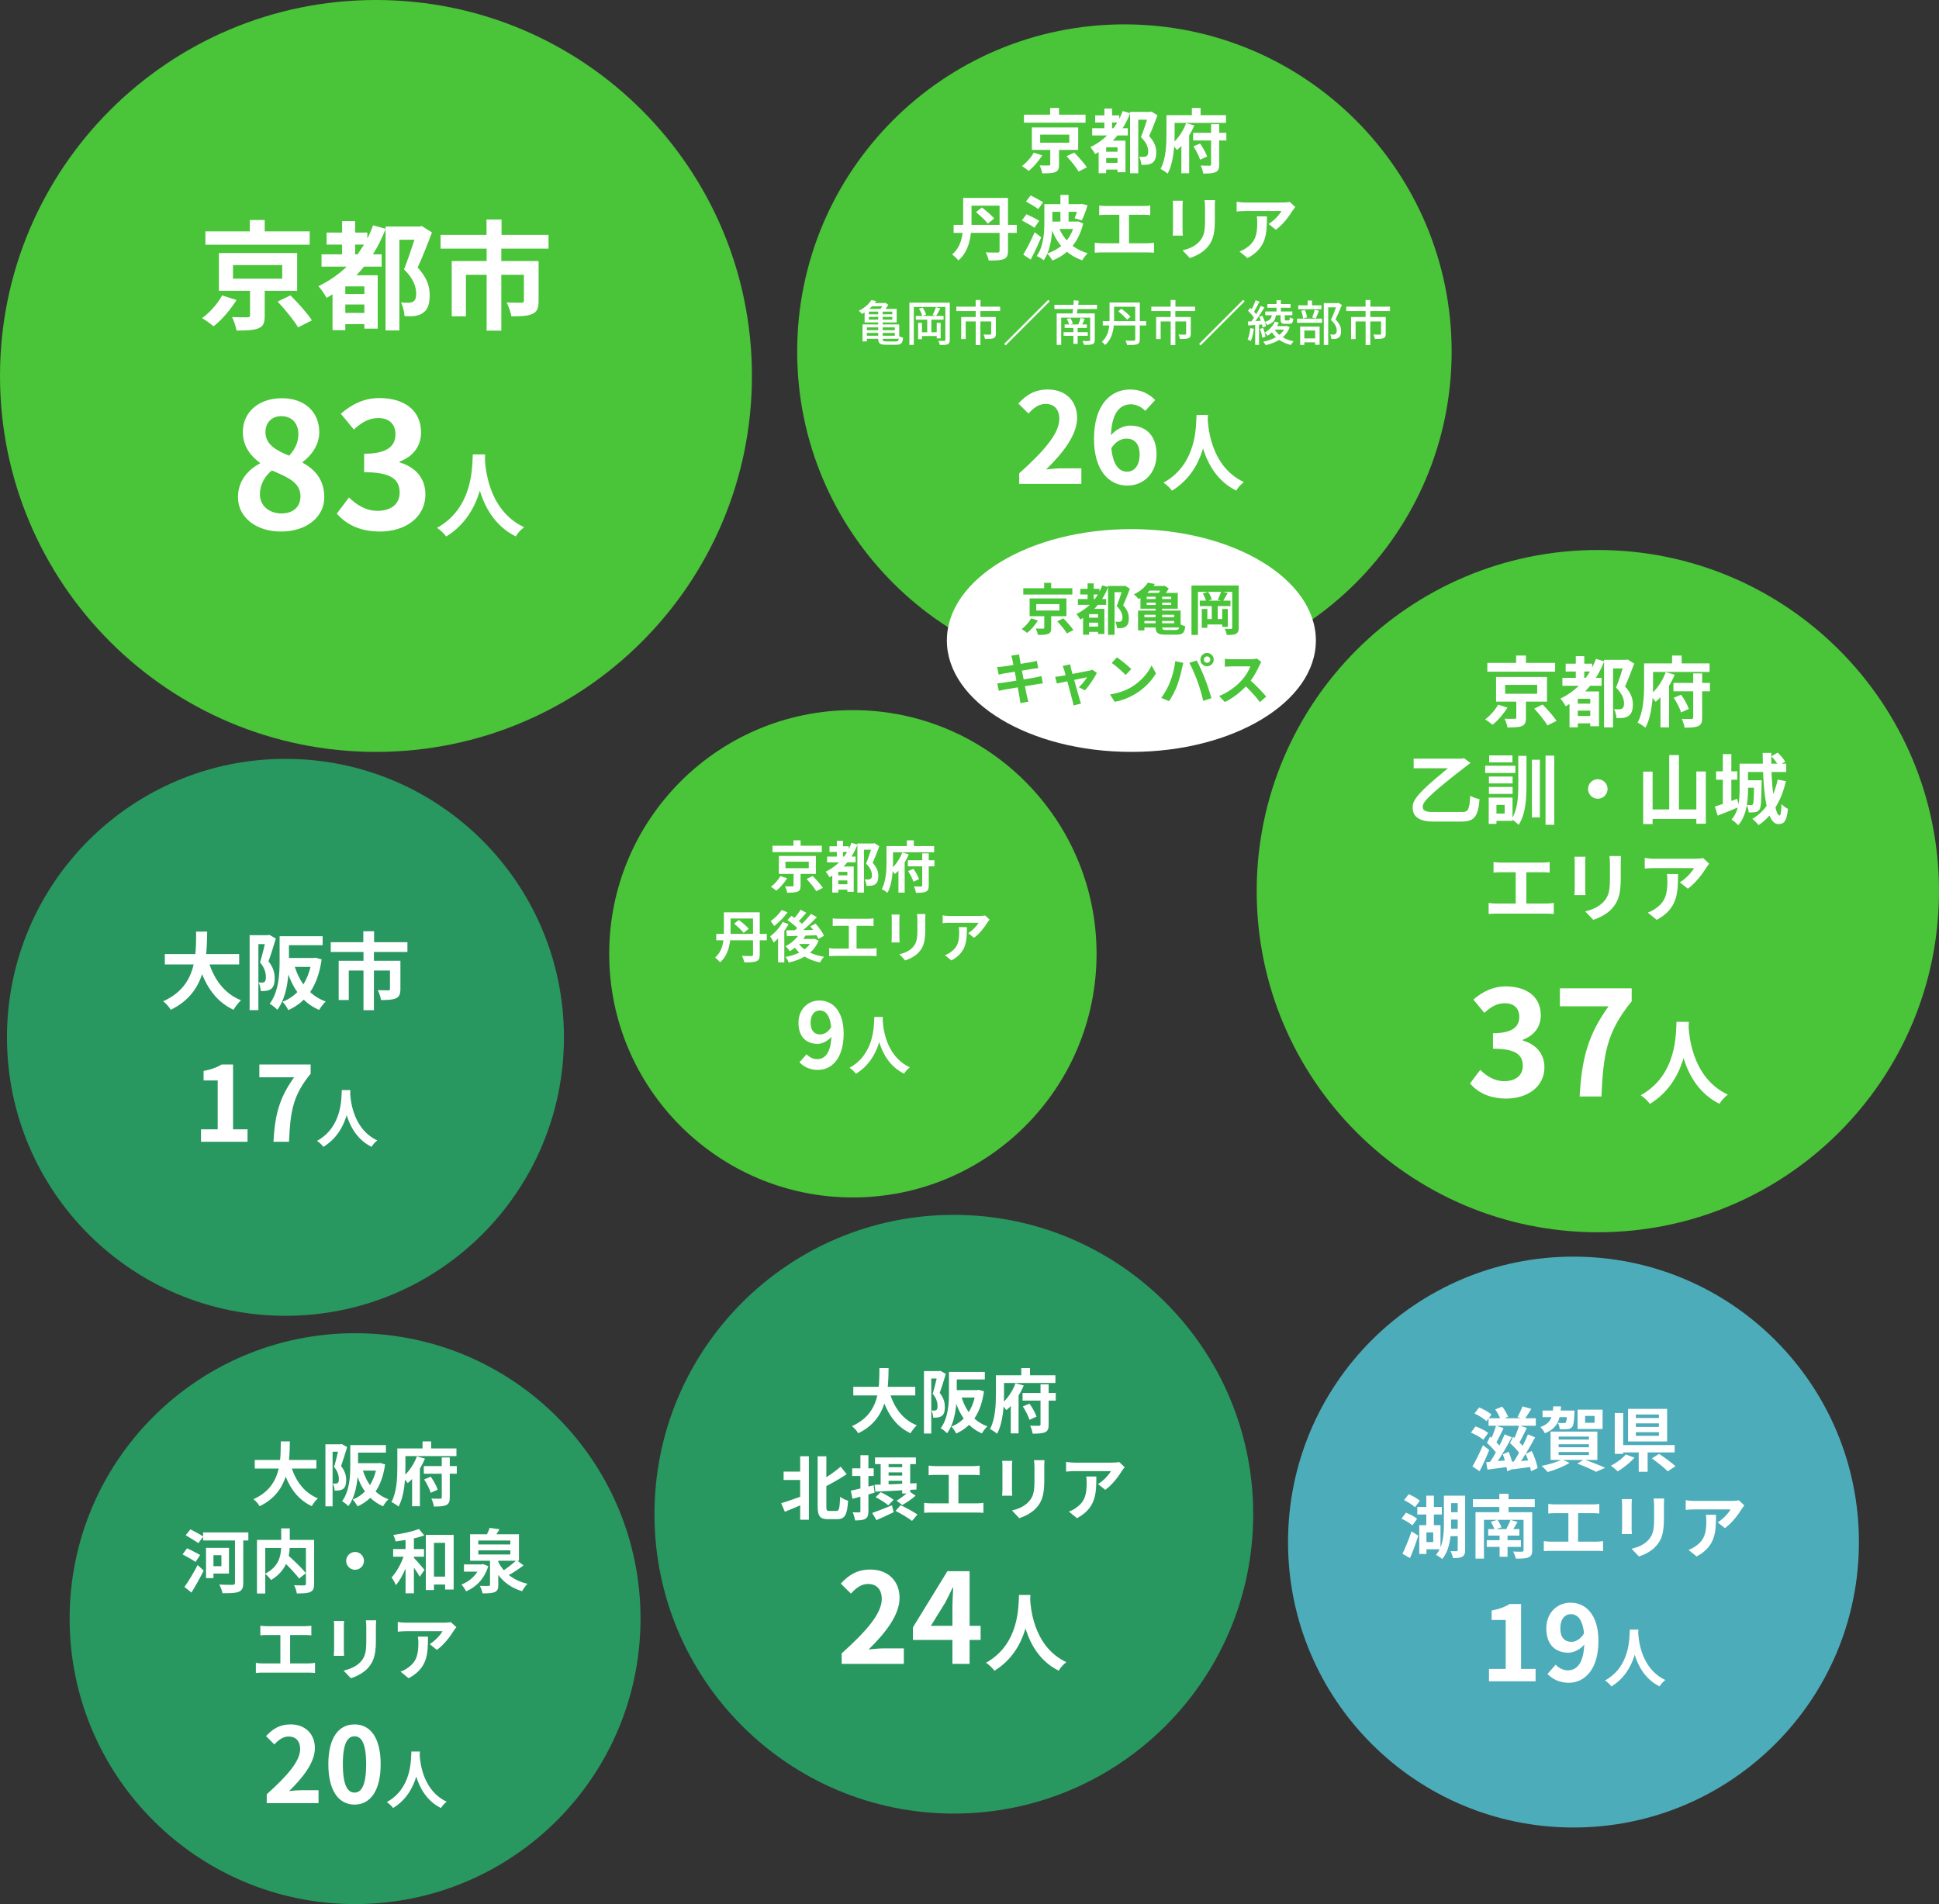 <svg width="557" height="547" viewBox="0 0 557 547" fill="none" xmlns="http://www.w3.org/2000/svg">
<rect x="0" y="0" width="557" height="547" fill="#333333" stroke="none"/>
<path d="M108 216C167.647 216 216 167.647 216 108C216 48.353 167.647 0 108 0C48.353 0 0 48.353 0 108C0 167.647 48.353 216 108 216Z" fill="#4AC438"/>
<path d="M88.96 66.466V70.308H59.006V66.466H71.756V63.202H76.04V66.466H88.96ZM63.8 84.86L67.948 86.186C66.248 88.906 63.732 91.898 61.352 93.734C60.468 92.986 58.972 91.932 58.054 91.388C60.332 89.756 62.678 87.036 63.8 84.86ZM66.928 76.156V80.066H81.072V76.156H66.928ZM85.356 83.534H76.04V90.708C76.04 92.748 75.666 93.768 74.17 94.346C72.674 94.924 70.668 94.958 67.948 94.958C67.744 93.768 67.2 92.204 66.656 91.082C68.39 91.15 70.532 91.184 71.076 91.15C71.688 91.116 71.824 91.014 71.824 90.572V83.534H62.882V72.688H85.356V83.534ZM79.746 86.628L83.452 84.86C85.56 86.968 88.314 90.028 89.606 92.034L85.628 94.04C84.472 92.068 81.888 88.906 79.746 86.628ZM102.016 73.062H102.696C103.342 72.178 103.954 71.26 104.566 70.274H102.016V73.062ZM104.668 84.452V82.276H99.194V84.452H104.668ZM99.194 89.892H104.668V87.478H99.194V89.892ZM121.158 64.936L124.082 66.772C122.858 70.036 121.362 73.878 119.968 76.87C122.858 79.896 123.436 82.582 123.436 84.758C123.436 87.308 122.892 88.974 121.532 89.858C120.92 90.334 120.07 90.64 119.152 90.776C118.37 90.878 117.248 90.878 116.194 90.81C116.16 89.722 115.786 87.988 115.174 86.9C115.99 86.968 116.704 87.002 117.316 86.968C117.826 86.968 118.336 86.866 118.676 86.662C119.322 86.288 119.56 85.472 119.56 84.35C119.56 82.48 118.778 79.998 116.058 77.38C117.044 74.932 118.2 71.498 119.05 68.88H114.732V94.924H110.754V65.82C109.734 68.404 108.544 70.852 107.116 73.062H109.632V76.598H104.566C103.852 77.482 103.138 78.264 102.39 79.08H108.51V94.414H104.668V93.122H99.194V94.856H95.522V84.554C94.944 84.928 94.366 85.268 93.822 85.574C93.38 84.724 92.224 83.024 91.476 82.208C94.502 80.746 97.222 78.876 99.602 76.598H92.36V73.062H98.276V70.274H93.822V66.806H98.276V63.508H102.016V66.806H105.518V68.54C106.164 67.35 106.674 66.058 107.184 64.732L110.754 65.718V65.072H120.546L121.158 64.936ZM157.572 71.43H144.006V75H154.716V86.492C154.716 88.43 154.308 89.586 152.914 90.198C151.486 90.81 149.548 90.878 146.896 90.878C146.726 89.722 146.114 87.988 145.536 86.9C147.236 86.968 149.242 86.968 149.786 86.968C150.33 86.968 150.5 86.798 150.5 86.424V78.944H144.006V94.992H139.79V78.944H133.84V90.878H129.76V75H139.79V71.43H126.564V67.486H139.756V63.066H144.074V67.486H157.572V71.43Z" fill="white"/>
<path d="M80.708 152.7C73.608 152.7 68.358 148.65 68.358 142.85C68.358 138.1 71.258 134.95 74.658 133.15V132.95C71.858 130.9 69.758 128.05 69.758 124.15C69.758 118.2 74.508 114.4 80.958 114.4C87.508 114.4 91.708 118.3 91.708 124.2C91.708 127.9 89.358 130.95 86.958 132.7V132.95C90.358 134.8 93.158 137.75 93.158 142.85C93.158 148.45 88.158 152.7 80.708 152.7ZM83.058 130.9C84.858 129 85.708 126.9 85.708 124.7C85.708 121.65 83.858 119.55 80.808 119.55C78.258 119.55 76.258 121.2 76.258 124.15C76.258 127.6 79.158 129.35 83.058 130.9ZM80.858 147.5C84.058 147.5 86.308 145.75 86.308 142.55C86.308 138.7 82.858 137.15 78.108 135.15C76.058 136.75 74.658 139.25 74.658 142C74.658 145.35 77.408 147.5 80.858 147.5ZM109.15 152.7C103.3 152.7 99.35 150.55 96.75 147.55L100.25 142.9C102.45 145.05 105.1 146.75 108.45 146.75C112.25 146.75 114.8 144.85 114.8 141.55C114.8 137.9 112.65 135.65 104.6 135.65V130.35C111.4 130.35 113.6 128.05 113.6 124.75C113.6 121.85 111.8 120.1 108.65 120.1C106 120.1 103.85 121.35 101.65 123.4L97.9 118.85C101.1 116.1 104.65 114.35 108.95 114.35C116.1 114.35 120.95 117.85 120.95 124.2C120.95 128.15 118.75 131.1 114.8 132.6V132.85C119 134.05 122.2 137.1 122.2 142C122.2 148.8 116.25 152.7 109.15 152.7ZM135.808 130.55H139.37C139.136 134.918 138.798 147.606 128.164 154.132C127.618 153.326 126.604 152.364 125.538 151.636C135.99 145.838 135.626 133.956 135.808 130.55ZM139.266 131.226C139.344 133.488 139.89 146.462 150.55 151.454C149.562 152.208 148.626 153.248 148.158 154.106C136.952 148.542 136.458 134.216 136.25 131.538L139.266 131.226Z" fill="white"/>
<path d="M323 195C374.915 195 417 152.915 417 101C417 49.085 374.915 7 323 7C271.085 7 229 49.085 229 101C229 152.915 271.085 195 323 195Z" fill="#4AC438"/>
<path d="M294.14 32.94H311.84V35.24H294.14V32.94ZM301.66 31.02H304.22V34.08H301.66V31.02ZM298.8 38.68V41H307.16V38.68H298.8ZM296.42 36.62H309.72V43.06H296.42V36.62ZM306.38 44.88L308.58 43.82C309.82 45.08 311.44 46.88 312.22 48.08L309.84 49.28C309.18 48.1 307.64 46.22 306.38 44.88ZM301.7 42.24H304.22V47.3C304.22 48.5 303.98 49.12 303.08 49.46C302.22 49.78 301.02 49.8 299.4 49.8C299.3 49.12 298.96 48.16 298.64 47.52C299.66 47.56 300.94 47.56 301.26 47.54C301.6 47.54 301.7 47.48 301.7 47.22V42.24ZM296.96 43.84L299.4 44.62C298.4 46.22 296.92 47.98 295.5 49.1C294.98 48.64 294.12 48.02 293.56 47.7C294.9 46.72 296.28 45.12 296.96 43.84ZM314.6 33.14H321.52V35.2H314.6V33.14ZM317 46.78H322.02V48.72H317V46.78ZM317 43.58H322.08V45.4H317V43.58ZM313.74 36.84H323.98V38.92H313.74V36.84ZM317.24 31.18H319.46V38.22H317.24V31.18ZM322.5 31.9L324.66 32.52C322.62 37.76 319.12 41.82 314.6 44.26C314.34 43.74 313.64 42.74 313.22 42.26C317.52 40.22 320.76 36.62 322.5 31.9ZM317.76 40.4H321.98V42.32H317.76V49.76H315.6V41.78L316.9 40.4H317.76ZM321.02 40.4H323.3V49.48H321.02V40.4ZM324.62 32.14H330.5V34.38H326.98V49.78H324.62V32.14ZM329.94 32.14H330.4L330.76 32.04L332.5 33.12C331.8 35.04 330.9 37.32 330.1 39.1C331.78 40.88 332.14 42.46 332.14 43.78C332.14 45.28 331.8 46.26 331.02 46.78C330.62 47.06 330.14 47.24 329.6 47.3C329.12 47.36 328.48 47.38 327.86 47.34C327.84 46.7 327.6 45.66 327.22 45.02C327.74 45.06 328.14 45.08 328.5 45.06C328.8 45.06 329.1 45 329.32 44.88C329.7 44.66 329.84 44.2 329.84 43.52C329.84 42.42 329.38 40.94 327.74 39.4C328.56 37.44 329.5 34.4 329.94 32.96V32.14ZM342.74 38.16H352.28V40.36H342.74V38.16ZM342.82 42.04L344.74 41.24C345.58 42.4 346.4 43.92 346.76 44.96L344.74 45.88C344.42 44.84 343.6 43.22 342.82 42.04ZM347.9 35.68H350.24V47.22C350.24 48.44 350 49.08 349.22 49.44C348.42 49.8 347.26 49.86 345.64 49.86C345.56 49.2 345.24 48.2 344.92 47.56C345.98 47.6 347.12 47.6 347.46 47.6C347.78 47.58 347.9 47.48 347.9 47.18V35.68ZM340.72 35.36L343.08 36.02C341.98 38.62 340.22 41.38 338.1 43.1C337.72 42.6 337.04 41.76 336.58 41.34C338.44 39.9 340 37.42 340.72 35.36ZM342.38 31.02H344.88V34.54H342.38V31.02ZM336.34 33.08H352.18V35.3H336.34V33.08ZM335.08 33.08H337.42V38.54C337.42 41.78 337.14 46.74 335.42 49.88C334.98 49.48 333.94 48.78 333.38 48.54C334.94 45.66 335.08 41.48 335.08 38.54V33.08ZM339.36 39.7L341.42 37.64L341.6 37.7V49.78H339.36V39.7ZM278 56.86H288.38V59.08H278V56.86ZM273.94 64.6H292.08V66.9H273.94V64.6ZM276.68 56.86H279.08V63.88C279.08 67.28 278.58 72.04 275.3 74.82C274.94 74.32 274.02 73.44 273.5 73.12C276.42 70.62 276.68 66.86 276.68 63.86V56.86ZM287.14 56.86H289.56V72.02C289.56 73.4 289.24 74.06 288.36 74.42C287.44 74.8 286.08 74.84 284.02 74.84C283.9 74.18 283.52 73.12 283.16 72.5C284.52 72.58 286.1 72.56 286.54 72.56C286.98 72.54 287.14 72.4 287.14 72V56.86ZM280.36 60.94L282.06 59.6C283.24 60.5 284.82 61.84 285.6 62.74L283.78 64.26C283.1 63.34 281.54 61.92 280.36 60.94ZM301.26 58.64H310.44V60.86H301.26V58.64ZM301.3 63.64H309.62V65.78H301.3V63.64ZM304.62 56H306.96V64.84H304.62V56ZM300 58.64H302.3V63.78C302.3 67.02 301.96 71.74 299.82 74.76C299.4 74.38 298.38 73.78 297.8 73.56C299.82 70.76 300 66.68 300 63.76V58.64ZM309.88 58.64H310.26L310.64 58.56L312.4 58.98C311.94 60.52 311.32 62.2 310.76 63.3L308.68 62.7C309.12 61.76 309.6 60.22 309.88 58.98V58.64ZM304.04 65.02C305.4 68.7 308.26 71.56 312.46 72.74C311.92 73.22 311.24 74.16 310.9 74.78C306.46 73.26 303.64 70.06 301.98 65.6L304.04 65.02ZM294.72 57.88L296.06 56.14C297.16 56.68 298.82 57.56 299.64 58.12L298.24 60.06C297.46 59.46 295.84 58.5 294.72 57.88ZM293.54 63.32L294.88 61.54C296 62.04 297.68 62.88 298.52 63.44L297.14 65.44C296.36 64.84 294.7 63.92 293.54 63.32ZM293.94 73.14C294.88 71.6 296.2 69.08 297.22 66.72L299.1 68.16C298.2 70.3 297.12 72.62 296.08 74.58L293.94 73.14ZM308.76 63.64H309.24L309.66 63.58L311.16 64.22C309.8 69.82 306.5 73.22 302.32 74.82C302.02 74.26 301.28 73.26 300.8 72.84C304.78 71.5 307.74 68.68 308.76 64.08V63.64ZM315.76 59.04C316.28 59.12 317.12 59.18 317.66 59.18H328.56C329.16 59.18 329.86 59.12 330.42 59.04V61.8C329.84 61.74 329.14 61.7 328.56 61.7H317.66C317.12 61.7 316.28 61.74 315.76 61.8V59.04ZM321.54 71.36V60.58H324.32V71.36H321.54ZM314.48 69.72C315.12 69.82 315.84 69.88 316.44 69.88H329.64C330.34 69.88 330.98 69.78 331.5 69.72V72.6C330.94 72.54 330.1 72.52 329.64 72.52H316.44C315.86 72.52 315.14 72.54 314.48 72.6V69.72ZM349.04 57.48C349 58.04 348.98 58.68 348.98 59.5C348.98 60.52 348.98 62.46 348.98 63.44C348.98 67.76 348.14 69.6 346.64 71.24C345.32 72.7 343.26 73.66 341.8 74.14L339.7 71.92C341.7 71.46 343.3 70.7 344.52 69.4C345.88 67.9 346.16 66.4 346.16 63.28C346.16 62.28 346.16 60.36 346.16 59.5C346.16 58.68 346.1 58.04 346.02 57.48H349.04ZM339.78 57.66C339.74 58.12 339.7 58.56 339.7 59.18C339.7 60.06 339.7 64.82 339.7 65.94C339.7 66.44 339.74 67.22 339.78 67.68H336.86C336.9 67.32 336.96 66.54 336.96 65.92C336.96 64.78 336.96 60.06 336.96 59.18C336.96 58.82 336.94 58.12 336.88 57.66H339.78ZM372.08 59.48C371.88 59.74 371.5 60.22 371.32 60.5C370.38 62.06 368.48 64.6 366.5 66L364.42 64.34C366.04 63.36 367.6 61.6 368.12 60.62C366.9 60.62 358.94 60.62 357.68 60.62C356.86 60.62 356.18 60.66 355.24 60.76V57.96C356.02 58.08 356.86 58.18 357.68 58.18C358.94 58.18 367.42 58.18 368.46 58.18C369.02 58.18 370.12 58.1 370.5 58L372.08 59.48ZM363.94 62.16C363.94 67.12 363.82 71.2 358.38 74.14L356.04 72.24C356.7 72.02 357.42 71.68 358.16 71.12C360.68 69.36 361.16 67.26 361.16 63.98C361.16 63.34 361.14 62.82 361.04 62.16H363.94Z" fill="white"/>
<path d="M292.778 139V135.976C300.05 129.46 304.298 124.456 304.298 120.352C304.298 117.688 302.894 116.032 300.338 116.032C298.358 116.032 296.81 117.292 295.442 118.804L292.526 115.924C294.974 113.296 297.386 111.892 301.022 111.892C306.026 111.892 309.41 115.096 309.41 120.064C309.41 124.924 305.378 130.108 300.518 134.86C301.85 134.716 303.614 134.536 304.874 134.536H310.634V139H292.778ZM323.84 139.504C318.8 139.504 314.264 135.436 314.264 126.04C314.264 116.14 319.196 111.892 324.596 111.892C327.836 111.892 330.212 113.224 331.832 114.916L328.988 118.048C328.088 117.004 326.432 116.14 324.92 116.14C321.68 116.14 319.124 118.624 319.124 126.04C319.124 132.952 321.14 135.508 323.768 135.508C325.748 135.508 327.368 133.852 327.368 130.612C327.368 127.444 325.856 126.004 323.588 126.004C322.112 126.004 320.42 126.796 319.088 128.992L318.872 125.392C320.276 123.412 322.76 122.26 324.56 122.26C329.024 122.26 332.228 124.888 332.228 130.612C332.228 136.084 328.376 139.504 323.84 139.504ZM343.718 119.2H347.006C346.79 123.232 346.478 134.944 336.662 140.968C336.158 140.224 335.222 139.336 334.238 138.664C343.886 133.312 343.55 122.344 343.718 119.2ZM346.91 119.824C346.982 121.912 347.486 133.888 357.326 138.496C356.414 139.192 355.55 140.152 355.118 140.944C344.774 135.808 344.318 122.584 344.126 120.112L346.91 119.824Z" fill="white"/>
<path d="M254.54 98.084H257.382C257.886 98.084 258.096 97.93 258.208 97.314H253.56C253.574 97.958 253.742 98.084 254.54 98.084ZM249.01 95.634V96.446H252.272V95.634H249.01ZM252.272 94.052H249.01V94.85H252.272V94.052ZM257.046 95.634H253.56V96.446H257.046V95.634ZM257.046 94.052H253.56V94.85H257.046V94.052ZM249.598 91.826H252.272V91.042H249.598V91.826ZM253.476 87.99H250.48C250.242 88.242 249.99 88.494 249.71 88.732H252.93C253.112 88.508 253.308 88.256 253.476 87.99ZM252.272 90.3V89.516H249.598V90.3H252.272ZM256.304 90.3V89.516H253.56V90.3H256.304ZM256.304 91.826V91.042H253.56V91.826H256.304ZM258.306 93.198V96.572C258.6 96.768 259.062 96.936 259.412 97.02C259.272 98.56 258.908 99.036 257.452 99.036H254.428C252.776 99.036 252.286 98.672 252.272 97.314H249.01V98.07H247.764V93.198H252.272V92.624H248.366V89.74C248.128 89.894 247.876 90.048 247.61 90.188C247.414 89.908 246.98 89.474 246.686 89.292C248.436 88.438 249.64 87.262 250.298 86.212L251.684 86.478C251.558 86.674 251.418 86.856 251.278 87.052H254.134L254.33 86.996L255.184 87.542C254.96 87.934 254.666 88.354 254.372 88.732H257.592V92.624H253.56V93.198H258.306ZM270.206 97.216H269.086V96.53H264.844V97.44H263.738V92.75H264.844V95.452H266.356V91.84H263.08V90.748H264.914C264.788 90.174 264.396 89.306 263.976 88.69L265.012 88.34C265.474 88.956 265.894 89.81 266.02 90.384L265.04 90.748H268.848L267.91 90.468C268.232 89.866 268.652 88.914 268.848 88.256L270.122 88.592C269.716 89.362 269.282 90.202 268.904 90.748H271.06V91.84H267.546V95.452H269.086V92.75H270.206V97.216ZM272.838 86.954V97.622C272.838 98.322 272.684 98.686 272.236 98.896C271.788 99.092 271.102 99.12 269.982 99.12C269.912 98.784 269.716 98.224 269.548 97.902C270.29 97.944 271.032 97.944 271.256 97.93C271.48 97.916 271.564 97.846 271.564 97.608V88.186H262.506V99.092H261.232V86.954H272.838ZM287.3 89.362H281.63V91.07H286.068V95.886C286.068 96.572 285.914 96.95 285.41 97.16C284.878 97.37 284.094 97.384 282.96 97.384C282.89 96.992 282.708 96.446 282.512 96.096C283.352 96.138 284.178 96.138 284.416 96.124C284.654 96.11 284.724 96.054 284.724 95.858V92.344H281.63V99.134H280.286V92.344H277.416V97.412H276.114V91.07H280.286V89.362H274.728V88.102H280.272V86.184H281.658V88.102H287.3V89.362ZM288.448 98.798L301.118 86.128L301.552 86.562L288.882 99.232L288.448 98.798ZM312.486 96.474H309.574V98.77H308.342V96.474H305.528V95.424H308.342V94.22H305.822V93.198H307.11C306.998 92.736 306.718 92.106 306.452 91.644L307.474 91.378C307.782 91.868 308.076 92.54 308.202 92.974L307.46 93.198H309.756C309.994 92.638 310.288 91.868 310.428 91.336L311.604 91.602C311.366 92.148 311.128 92.708 310.89 93.198H312.22V94.22H309.574V95.424H312.486V96.474ZM315.118 88.774H309.546C309.49 89.222 309.42 89.656 309.35 90.048H314.488V97.678C314.488 98.378 314.306 98.7 313.816 98.882C313.326 99.078 312.514 99.078 311.408 99.078C311.324 98.756 311.128 98.266 310.946 97.958C311.744 98 312.598 97.986 312.836 97.972C313.088 97.972 313.158 97.902 313.158 97.678V91.252H304.842V99.078H303.54V90.048H308.09C308.132 89.67 308.202 89.222 308.244 88.774H302.882V87.556H308.37C308.412 87.094 308.44 86.646 308.454 86.254L309.882 86.394C309.84 86.772 309.784 87.164 309.728 87.556H315.118V88.774ZM321.222 89.418L322.132 88.69C323.042 89.362 324.19 90.342 324.75 91L323.77 91.84C323.252 91.182 322.104 90.132 321.222 89.418ZM320.018 92.26H326.108V88.13H320.032V91.672C320.032 91.868 320.032 92.064 320.018 92.26ZM329.244 92.26V93.506H327.424V97.496C327.424 98.308 327.214 98.686 326.668 98.896C326.108 99.106 325.212 99.12 323.784 99.12C323.714 98.77 323.504 98.196 323.308 97.846C324.33 97.902 325.394 97.888 325.702 97.874C326.01 97.86 326.108 97.776 326.108 97.496V93.506H319.948C319.766 95.48 319.164 97.65 317.47 99.12C317.274 98.868 316.784 98.378 316.504 98.21C317.974 96.908 318.478 95.158 318.646 93.506H316.784V92.26H318.73C318.73 92.064 318.73 91.868 318.73 91.672V86.912H327.424V92.26H329.244ZM343.3 89.362H337.63V91.07H342.068V95.886C342.068 96.572 341.914 96.95 341.41 97.16C340.878 97.37 340.094 97.384 338.96 97.384C338.89 96.992 338.708 96.446 338.512 96.096C339.352 96.138 340.178 96.138 340.416 96.124C340.654 96.11 340.724 96.054 340.724 95.858V92.344H337.63V99.134H336.286V92.344H333.416V97.412H332.114V91.07H336.286V89.362H330.728V88.102H336.272V86.184H337.658V88.102H343.3V89.362ZM344.448 98.798L357.118 86.128L357.552 86.562L344.882 99.232L344.448 98.798ZM359.162 94.262L360.198 94.444C360.03 95.76 359.722 97.104 359.302 97.986C359.106 97.846 358.616 97.622 358.378 97.538C358.784 96.698 359.036 95.452 359.162 94.262ZM362.522 93.226L361.682 93.282V99.092H360.562V93.366C359.848 93.408 359.162 93.464 358.574 93.492L358.448 92.358L359.498 92.302C359.722 91.994 359.974 91.658 360.212 91.28C359.806 90.65 359.12 89.866 358.518 89.264L359.162 88.424C359.302 88.55 359.428 88.676 359.568 88.816C360.002 88.032 360.436 87.01 360.688 86.254L361.808 86.66C361.318 87.626 360.73 88.76 360.254 89.53C360.478 89.782 360.688 90.034 360.856 90.272C361.36 89.446 361.836 88.578 362.172 87.864L363.222 88.34C362.466 89.586 361.514 91.084 360.646 92.232L362.186 92.148C362.046 91.756 361.892 91.364 361.724 91L362.62 90.692C362.9 91.224 363.166 91.868 363.362 92.456C364.734 92.092 365.182 91.518 365.336 90.566H363.46V89.474H366.694V88.41H364.076V87.332H366.694V86.24H367.954V87.332H370.726V88.41H367.954V89.474H371.244V90.566H369.074V91.728C369.074 92.008 369.116 92.05 369.382 92.05H370.18C370.418 92.05 370.474 91.938 370.516 91.154C370.726 91.336 371.202 91.49 371.524 91.56C371.412 92.736 371.104 93.03 370.334 93.03H369.186C368.094 93.03 367.87 92.75 367.87 91.728V90.566H366.526C366.316 91.966 365.756 92.834 363.992 93.38C363.894 93.128 363.628 92.736 363.39 92.526C363.53 92.96 363.628 93.366 363.684 93.702L362.69 94.08C362.662 93.828 362.606 93.548 362.522 93.226ZM361.934 94.486L362.83 94.206C363.166 95.004 363.446 96.04 363.53 96.726L362.592 97.02C362.522 96.32 362.256 95.284 361.934 94.486ZM368.822 94.696H366.19C366.526 95.256 366.974 95.76 367.506 96.208C368.066 95.746 368.514 95.242 368.822 94.696ZM369.662 93.618L370.488 93.982C370.096 95.102 369.424 96.082 368.486 96.894C369.382 97.426 370.432 97.818 371.608 98.042C371.356 98.28 371.006 98.784 370.838 99.106C369.564 98.798 368.43 98.294 367.464 97.636C366.428 98.28 365.126 98.798 363.586 99.148C363.432 98.854 363.138 98.42 362.858 98.168C364.328 97.874 365.546 97.426 366.526 96.866C366.092 96.446 365.7 95.984 365.364 95.48C364.972 95.844 364.566 96.18 364.132 96.46C363.964 96.208 363.572 95.746 363.306 95.536C364.58 94.836 365.644 93.716 366.19 92.386L367.352 92.68C367.212 93.016 367.03 93.352 366.834 93.674H369.438L369.662 93.618ZM379.588 87.71V88.844H372.938V87.71H375.626V86.324H376.886V87.71H379.588ZM377.978 91.49L376.942 91.224C377.194 90.622 377.488 89.642 377.642 88.984L378.874 89.264C378.566 90.048 378.258 90.916 377.978 91.49ZM375.472 91.196L374.324 91.462C374.268 90.874 374.044 89.964 373.778 89.292L374.856 89.054C375.164 89.712 375.388 90.622 375.472 91.196ZM377.796 94.962H374.688V97.216H377.796V94.962ZM373.484 99.106V93.814H379.07V99.05H377.796V98.35H374.688V99.106H373.484ZM372.602 92.736V91.546H379.77V92.736H372.602ZM384.502 87.01L385.468 87.612C384.922 88.942 384.25 90.552 383.648 91.77C384.936 93.044 385.244 94.136 385.244 95.088C385.244 96.026 385.034 96.684 384.53 97.02C384.264 97.202 383.956 97.3 383.592 97.356C383.27 97.398 382.836 97.384 382.444 97.384C382.43 97.006 382.304 96.46 382.094 96.096C382.458 96.124 382.794 96.138 383.046 96.124C383.27 96.11 383.452 96.068 383.606 95.97C383.886 95.802 383.984 95.438 383.984 94.934C383.984 94.122 383.62 93.1 382.332 91.938C382.836 90.846 383.382 89.376 383.774 88.284H381.548V99.106H380.274V87.066H384.292L384.502 87.01ZM399.3 89.362H393.63V91.07H398.068V95.886C398.068 96.572 397.914 96.95 397.41 97.16C396.878 97.37 396.094 97.384 394.96 97.384C394.89 96.992 394.708 96.446 394.512 96.096C395.352 96.138 396.178 96.138 396.416 96.124C396.654 96.11 396.724 96.054 396.724 95.858V92.344H393.63V99.134H392.286V92.344H389.416V97.412H388.114V91.07H392.286V89.362H386.728V88.102H392.272V86.184H393.658V88.102H399.3V89.362Z" fill="white"/>
<path d="M325 216C354.271 216 378 201.673 378 184C378 166.327 354.271 152 325 152C295.729 152 272 166.327 272 184C272 201.673 295.729 216 325 216Z" fill="white"/>
<path d="M308.04 168.984V170.792H293.944V168.984H299.944V167.448H301.96V168.984H308.04ZM296.2 177.64L298.152 178.264C297.352 179.544 296.168 180.952 295.048 181.816C294.632 181.464 293.928 180.968 293.496 180.712C294.568 179.944 295.672 178.664 296.2 177.64ZM297.672 173.544V175.384H304.328V173.544H297.672ZM306.344 177.016H301.96V180.392C301.96 181.352 301.784 181.832 301.08 182.104C300.376 182.376 299.432 182.392 298.152 182.392C298.056 181.832 297.8 181.096 297.544 180.568C298.36 180.6 299.368 180.616 299.624 180.6C299.912 180.584 299.976 180.536 299.976 180.328V177.016H295.768V171.912H306.344V177.016ZM303.704 178.472L305.448 177.64C306.44 178.632 307.736 180.072 308.344 181.016L306.472 181.96C305.928 181.032 304.712 179.544 303.704 178.472ZM314.184 172.088H314.504C314.808 171.672 315.096 171.24 315.384 170.776H314.184V172.088ZM315.432 177.448V176.424H312.856V177.448H315.432ZM312.856 180.008H315.432V178.872H312.856V180.008ZM323.192 168.264L324.568 169.128C323.992 170.664 323.288 172.472 322.632 173.88C323.992 175.304 324.264 176.568 324.264 177.592C324.264 178.792 324.008 179.576 323.368 179.992C323.08 180.216 322.68 180.36 322.248 180.424C321.88 180.472 321.352 180.472 320.856 180.44C320.84 179.928 320.664 179.112 320.376 178.6C320.76 178.632 321.096 178.648 321.384 178.632C321.624 178.632 321.864 178.584 322.024 178.488C322.328 178.312 322.44 177.928 322.44 177.4C322.44 176.52 322.072 175.352 320.792 174.12C321.256 172.968 321.8 171.352 322.2 170.12H320.168V182.376H318.296V168.68C317.816 169.896 317.256 171.048 316.584 172.088H317.768V173.752H315.384C315.048 174.168 314.712 174.536 314.36 174.92H317.24V182.136H315.432V181.528H312.856V182.344H311.128V177.496C310.856 177.672 310.584 177.832 310.328 177.976C310.12 177.576 309.576 176.776 309.224 176.392C310.648 175.704 311.928 174.824 313.048 173.752H309.64V172.088H312.424V170.776H310.328V169.144H312.424V167.592H314.184V169.144H315.832V169.96C316.136 169.4 316.376 168.792 316.616 168.168L318.296 168.632V168.328H322.904L323.192 168.264ZM334.92 180.984H337.784C338.328 180.984 338.584 180.824 338.728 180.264H333.848C333.88 180.856 334.104 180.984 334.92 180.984ZM328.744 178.392V179.064H331.96V178.392H328.744ZM331.96 176.6H328.744V177.304H331.96V176.6ZM337.288 178.392H333.832V179.064H337.288V178.392ZM337.288 176.6H333.832V177.304H337.288V176.6ZM329.4 173.8H331.96V173.112H329.4V173.8ZM333.304 169.672H330.232C330.008 169.896 329.784 170.12 329.56 170.328H332.84C333 170.136 333.16 169.912 333.304 169.672ZM331.96 172.088V171.416H329.4V172.088H331.96ZM336.44 172.088V171.416H333.832V172.088H336.44ZM336.44 173.8V173.112H333.832V173.8H336.44ZM339.144 175.4V179.4C339.544 179.608 340.072 179.8 340.472 179.896C340.28 181.752 339.784 182.328 337.944 182.328H334.712C332.664 182.328 332.024 181.832 331.96 180.264H328.744V181.112H326.92V175.4H331.96V174.872H327.608V171.784C327.432 171.896 327.256 171.992 327.064 172.104C326.76 171.672 326.136 171.032 325.704 170.76C327.656 169.832 329 168.568 329.72 167.384L331.736 167.768C331.608 167.96 331.48 168.152 331.352 168.328H334.264L334.52 168.264L335.752 169.048C335.528 169.448 335.208 169.896 334.888 170.328H338.328V174.872H333.832V175.4H339.144ZM350.76 172.552L349.832 172.28C350.152 171.656 350.536 170.728 350.76 170.008H347.032C347.512 170.664 347.928 171.576 348.088 172.2L347.144 172.552H350.76ZM355.832 168.2V180.328C355.832 181.272 355.64 181.752 355.048 182.072C354.488 182.376 353.656 182.408 352.408 182.408C352.328 181.912 352.056 181.112 351.8 180.632C352.536 180.68 353.352 180.68 353.608 180.664C353.864 180.664 353.96 180.584 353.96 180.312V170.008H351.272L352.68 170.344C352.232 171.128 351.768 171.96 351.4 172.552H353.464V174.104H349.8V177.832H351.096V174.936H352.712V180.088H351.096V179.4H346.824V180.344H345.224V174.936H346.824V177.832H348.088V174.104H344.648V172.552H346.424C346.264 171.944 345.912 171.112 345.512 170.52L346.968 170.008H344.12V182.392H342.264V168.2H355.832ZM299.16 194.216L299.576 196.328C299.16 196.36 298.504 196.472 297.896 196.568C297.128 196.696 295.832 196.904 294.424 197.128C294.68 198.44 294.904 199.512 295 200.008C295.112 200.488 295.272 201.064 295.416 201.576L293.112 201.992C293.032 201.384 292.984 200.84 292.888 200.376C292.808 199.912 292.6 198.808 292.344 197.464C290.712 197.736 289.208 197.992 288.52 198.12C287.832 198.248 287.288 198.36 286.92 198.456L286.472 196.312C286.904 196.296 287.624 196.2 288.136 196.136C288.872 196.024 290.36 195.784 291.976 195.528L291.496 192.968C290.088 193.192 288.856 193.4 288.36 193.48C287.8 193.592 287.368 193.688 286.888 193.816L286.456 191.608C286.968 191.592 287.448 191.56 287.944 191.496C288.504 191.432 289.736 191.256 291.112 191.032C290.984 190.36 290.872 189.832 290.824 189.576C290.728 189.128 290.616 188.744 290.504 188.36L292.76 187.992C292.808 188.312 292.856 188.856 292.936 189.24C292.968 189.464 293.064 189.992 293.192 190.712C294.552 190.488 295.768 190.296 296.344 190.184C296.856 190.088 297.464 189.96 297.848 189.848L298.232 191.944C297.88 191.976 297.24 192.072 296.76 192.136L293.56 192.648L294.056 195.192C295.496 194.952 296.808 194.744 297.528 194.6C298.152 194.472 298.744 194.344 299.16 194.216ZM311.672 198.312L309.912 197.432C310.728 196.696 311.832 195.336 312.264 194.552C311.88 194.632 310.296 194.952 308.568 195.32C309.176 197.512 309.848 199.976 310.104 200.808C310.2 201.096 310.408 201.8 310.536 202.12L308.36 202.648C308.312 202.232 308.2 201.704 308.072 201.256C307.832 200.392 307.176 197.912 306.6 195.72C305.256 196.008 304.088 196.248 303.608 196.36L303.112 194.44C303.624 194.392 304.056 194.344 304.584 194.248C304.808 194.216 305.384 194.12 306.12 193.976C305.96 193.352 305.816 192.84 305.704 192.488C305.592 192.072 305.432 191.688 305.256 191.352L307.4 190.84C307.464 191.224 307.56 191.64 307.656 192.056L308.088 193.608C310.12 193.224 312.36 192.792 312.984 192.648C313.272 192.6 313.576 192.504 313.8 192.392L315.08 193.304C314.408 194.712 312.792 197.112 311.672 198.312ZM320.856 188.84C321.976 189.592 324.056 191.256 324.984 192.216L323.352 193.896C322.52 193 320.52 191.256 319.352 190.44L320.856 188.84ZM318.856 199.496C321.352 199.144 323.432 198.328 324.984 197.4C327.704 195.784 329.8 193.336 330.808 191.176L332.056 193.432C330.84 195.592 328.712 197.8 326.136 199.352C324.52 200.328 322.456 201.224 320.2 201.608L318.856 199.496ZM345.816 189.496C345.816 189.992 346.232 190.408 346.744 190.408C347.256 190.408 347.672 189.992 347.672 189.496C347.672 188.984 347.256 188.568 346.744 188.568C346.232 188.568 345.816 188.984 345.816 189.496ZM344.824 189.496C344.824 188.44 345.688 187.576 346.744 187.576C347.8 187.576 348.664 188.44 348.664 189.496C348.664 190.536 347.8 191.4 346.744 191.4C345.688 191.4 344.824 190.536 344.824 189.496ZM336.072 196.024C336.792 194.232 337.4 191.976 337.592 189.944L339.928 190.424C339.784 190.888 339.608 191.672 339.544 192.024C339.32 193.144 338.728 195.352 338.184 196.84C337.608 198.392 336.664 200.216 335.816 201.416L333.576 200.472C334.584 199.16 335.528 197.432 336.072 196.024ZM343.976 195.688C343.368 194.008 342.328 191.64 341.656 190.424L343.784 189.736C344.44 190.984 345.544 193.432 346.136 194.984C346.712 196.424 347.56 198.984 348.008 200.568L345.64 201.336C345.192 199.432 344.616 197.416 343.976 195.688ZM361.032 189.176L362.344 190.152C362.216 190.328 361.928 190.824 361.784 191.144C361.24 192.392 360.344 194.104 359.272 195.544C360.856 196.92 362.792 198.968 363.736 200.12L361.912 201.704C360.872 200.264 359.384 198.632 357.88 197.176C356.184 198.968 354.056 200.632 351.864 201.672L350.216 199.944C352.792 198.968 355.272 197.032 356.776 195.352C357.832 194.152 358.808 192.568 359.16 191.432H353.736C353.064 191.432 352.184 191.528 351.848 191.544V189.272C352.28 189.336 353.256 189.384 353.736 189.384H359.368C360.072 189.384 360.712 189.288 361.032 189.176Z" fill="#4AC438"/>
<path d="M82 378C126.183 378 162 342.183 162 298C162 253.817 126.183 218 82 218C37.817 218 2 253.817 2 298C2 342.183 37.817 378 82 378Z" fill="#289760"/>
<path d="M47.344 274.08H68.704V277.056H47.344V274.08ZM59.656 275.28C61.096 280.776 64.144 285.336 69.232 287.352C68.512 288 67.552 289.248 67.072 290.088C61.576 287.52 58.576 282.552 56.752 275.952L59.656 275.28ZM56.344 267.624H59.512C59.392 274.944 59.344 285.12 49.048 290.088C48.592 289.296 47.704 288.264 46.864 287.64C56.704 283.248 56.272 274.128 56.344 267.624ZM81.424 268.944H92.68V271.536H81.424V268.944ZM80.32 268.944H83.008V275.976C83.008 280.08 82.552 286.272 79.672 290.088C79.216 289.584 78.088 288.672 77.464 288.36C80.104 284.856 80.32 279.696 80.32 275.976V268.944ZM81.496 275.208H90.184V277.776H81.496V275.208ZM89.584 275.208H90.112L90.616 275.112L92.392 275.616C91.288 283.392 88.024 287.808 82.816 290.184C82.48 289.464 81.736 288.36 81.16 287.784C85.696 286.056 88.72 281.832 89.584 275.688V275.208ZM84.496 277.08C85.888 282.024 88.792 285.984 93.568 287.712C92.944 288.264 92.08 289.392 91.672 290.136C86.632 287.952 83.752 283.56 82.096 277.656L84.496 277.08ZM71.704 268.656H77.368V271.224H74.224V290.184H71.704V268.656ZM76.48 268.656H76.96L77.368 268.56L79.24 269.616C78.616 271.68 77.824 274.296 77.128 276.168C78.616 278.04 78.904 279.648 78.904 281.04C78.904 282.6 78.592 283.608 77.824 284.136C77.44 284.4 76.984 284.568 76.456 284.64C76.024 284.688 75.448 284.712 74.896 284.712C74.872 284.016 74.656 282.936 74.272 282.24C74.704 282.264 75.016 282.288 75.304 282.264C75.568 282.264 75.808 282.216 75.976 282.072C76.264 281.856 76.384 281.376 76.384 280.704C76.384 279.576 76.072 278.088 74.704 276.48C75.376 274.32 76.144 271.008 76.48 269.472V268.656ZM104.368 267.528H107.464V272.4H104.368V267.528ZM104.416 273.288H107.416V290.208H104.416V273.288ZM95.008 270.672H117.04V273.48H95.008V270.672ZM97.288 276H113.104V278.808H100.192V287.28H97.288V276ZM112.024 276H115.024V284.136C115.024 285.528 114.736 286.344 113.728 286.8C112.72 287.232 111.328 287.28 109.456 287.28C109.336 286.44 108.904 285.216 108.496 284.448C109.696 284.496 111.136 284.496 111.496 284.496C111.904 284.496 112.024 284.4 112.024 284.088V276Z" fill="white"/>
<path d="M57.735 328V324.43H62.535V310.39H58.485V307.66C60.735 307.24 62.235 306.67 63.675 305.8H66.945V324.43H71.115V328H57.735ZM78.55 328C78.97 320.32 80.23 315.37 84.49 309.49H74.5V305.8H89.23V308.47C84.07 314.77 83.41 319.33 83.02 328H78.55ZM98.183 313.15H100.649C100.487 316.174 100.253 324.958 92.891 329.476C92.513 328.918 91.811 328.252 91.073 327.748C98.309 323.734 98.057 315.508 98.183 313.15ZM100.577 313.618C100.631 315.184 101.009 324.166 108.389 327.622C107.705 328.144 107.057 328.864 106.733 329.458C98.975 325.606 98.633 315.688 98.489 313.834L100.577 313.618Z" fill="white"/>
<path d="M274 521C321.496 521 360 482.496 360 435C360 387.504 321.496 349 274 349C226.504 349 188 387.504 188 435C188 482.496 226.504 521 274 521Z" fill="#289760"/>
<path d="M245.12 398.4H262.92V400.88H245.12V398.4ZM255.38 399.4C256.58 403.98 259.12 407.78 263.36 409.46C262.76 410 261.96 411.04 261.56 411.74C256.98 409.6 254.48 405.46 252.96 399.96L255.38 399.4ZM252.62 393.02H255.26C255.16 399.12 255.12 407.6 246.54 411.74C246.16 411.08 245.42 410.22 244.72 409.7C252.92 406.04 252.56 398.44 252.62 393.02ZM273.52 394.12H282.9V396.28H273.52V394.12ZM272.6 394.12H274.84V399.98C274.84 403.4 274.46 408.56 272.06 411.74C271.68 411.32 270.74 410.56 270.22 410.3C272.42 407.38 272.6 403.08 272.6 399.98V394.12ZM273.58 399.34H280.82V401.48H273.58V399.34ZM280.32 399.34H280.76L281.18 399.26L282.66 399.68C281.74 406.16 279.02 409.84 274.68 411.82C274.4 411.22 273.78 410.3 273.3 409.82C277.08 408.38 279.6 404.86 280.32 399.74V399.34ZM276.08 400.9C277.24 405.02 279.66 408.32 283.64 409.76C283.12 410.22 282.4 411.16 282.06 411.78C277.86 409.96 275.46 406.3 274.08 401.38L276.08 400.9ZM265.42 393.88H270.14V396.02H267.52V411.82H265.42V393.88ZM269.4 393.88H269.8L270.14 393.8L271.7 394.68C271.18 396.4 270.52 398.58 269.94 400.14C271.18 401.7 271.42 403.04 271.42 404.2C271.42 405.5 271.16 406.34 270.52 406.78C270.2 407 269.82 407.14 269.38 407.2C269.02 407.24 268.54 407.26 268.08 407.26C268.06 406.68 267.88 405.78 267.56 405.2C267.92 405.22 268.18 405.24 268.42 405.22C268.64 405.22 268.84 405.18 268.98 405.06C269.22 404.88 269.32 404.48 269.32 403.92C269.32 402.98 269.06 401.74 267.92 400.4C268.48 398.6 269.12 395.84 269.4 394.56V393.88ZM293.74 400.16H303.28V402.36H293.74V400.16ZM293.82 404.04L295.74 403.24C296.58 404.4 297.4 405.92 297.76 406.96L295.74 407.88C295.42 406.84 294.6 405.22 293.82 404.04ZM298.9 397.68H301.24V409.22C301.24 410.44 301 411.08 300.22 411.44C299.42 411.8 298.26 411.86 296.64 411.86C296.56 411.2 296.24 410.2 295.92 409.56C296.98 409.6 298.12 409.6 298.46 409.6C298.78 409.58 298.9 409.48 298.9 409.18V397.68ZM291.72 397.36L294.08 398.02C292.98 400.62 291.22 403.38 289.1 405.1C288.72 404.6 288.04 403.76 287.58 403.34C289.44 401.9 291 399.42 291.72 397.36ZM293.38 393.02H295.88V396.54H293.38V393.02ZM287.34 395.08H303.18V397.3H287.34V395.08ZM286.08 395.08H288.42V400.54C288.42 403.78 288.14 408.74 286.42 411.88C285.98 411.48 284.94 410.78 284.38 410.54C285.94 407.66 286.08 403.48 286.08 400.54V395.08ZM290.36 401.7L292.42 399.64L292.6 399.7V411.78H290.36V401.7ZM225.1 422.76H231.04V425.16H225.1V422.76ZM234.88 418.36H237.38V432.78C237.38 433.9 237.5 434.06 238.22 434.06C238.56 434.06 239.94 434.06 240.3 434.06C241.06 434.06 241.2 433.24 241.34 430C241.92 430.46 242.96 430.94 243.62 431.1C243.4 434.94 242.8 436.42 240.54 436.42C240.06 436.42 238.3 436.42 237.86 436.42C235.56 436.42 234.88 435.58 234.88 432.74V418.36ZM229.86 418.34H232.36V436.58H229.86V418.34ZM241.5 421.34L243.22 423.5C241.16 424.9 238.62 426.3 236.36 427.44C236.18 426.9 235.72 426.06 235.38 425.54C237.56 424.42 239.9 422.7 241.5 421.34ZM224.4 431.84C226.02 431.36 228.56 430.46 230.96 429.6L231.4 431.78C229.4 432.68 227.22 433.58 225.46 434.3L224.4 431.84ZM251.36 418.68H263.1V420.6H251.36V418.68ZM252.98 419.3H255.26V427.5L252.98 427.66V419.3ZM259.16 419.3H261.46V429.06H259.16V419.3ZM253.82 421.48H260.58V422.98H253.82V421.48ZM253.82 423.9H260.58V425.4H253.82V423.9ZM251.22 426.54C254.24 426.46 258.92 426.28 263.3 426.08L263.26 427.9C259.04 428.16 254.52 428.38 251.46 428.52L251.22 426.54ZM251.54 430.1L253 428.66C254.22 429.24 255.86 430.16 256.7 430.86L255.16 432.44C254.4 431.76 252.8 430.74 251.54 430.1ZM257.26 434.04L258.72 432.4C260.22 433.12 262.42 434.28 263.54 435.08L262 436.92C260.98 436.12 258.82 434.84 257.26 434.04ZM250.54 434.64C252 434.14 254.16 433.3 256.22 432.44L256.72 434.42C255.06 435.22 253.24 436.06 251.78 436.7L250.54 434.64ZM261.16 428.38L263.02 429.68C261.84 430.7 260.34 431.7 259.2 432.36L257.56 431.12C258.7 430.44 260.24 429.28 261.16 428.38ZM244.4 428.24C246.08 427.9 248.58 427.28 250.96 426.68L251.24 428.8C249.06 429.44 246.74 430.08 244.9 430.58L244.4 428.24ZM244.8 421.82H250.98V424.02H244.8V421.82ZM247.16 418.04H249.46V434.1C249.46 435.28 249.26 435.92 248.6 436.3C247.94 436.7 246.98 436.78 245.62 436.78C245.54 436.14 245.24 435.1 244.94 434.44C245.72 434.48 246.54 434.48 246.8 434.48C247.06 434.48 247.16 434.38 247.16 434.1V418.04ZM266.76 421.04C267.28 421.12 268.12 421.18 268.66 421.18H279.56C280.16 421.18 280.86 421.12 281.42 421.04V423.8C280.84 423.74 280.14 423.7 279.56 423.7H268.66C268.12 423.7 267.28 423.74 266.76 423.8V421.04ZM272.54 433.36V422.58H275.32V433.36H272.54ZM265.48 431.72C266.12 431.82 266.84 431.88 267.44 431.88H280.64C281.34 431.88 281.98 431.78 282.5 431.72V434.6C281.94 434.54 281.1 434.52 280.64 434.52H267.44C266.86 434.52 266.14 434.54 265.48 434.6V431.72ZM300.04 419.48C300 420.04 299.98 420.68 299.98 421.5C299.98 422.52 299.98 424.46 299.98 425.44C299.98 429.76 299.14 431.6 297.64 433.24C296.32 434.7 294.26 435.66 292.8 436.14L290.7 433.92C292.7 433.46 294.3 432.7 295.52 431.4C296.88 429.9 297.16 428.4 297.16 425.28C297.16 424.28 297.16 422.36 297.16 421.5C297.16 420.68 297.1 420.04 297.02 419.48H300.04ZM290.78 419.66C290.74 420.12 290.7 420.56 290.7 421.18C290.7 422.06 290.7 426.82 290.7 427.94C290.7 428.44 290.74 429.22 290.78 429.68H287.86C287.9 429.32 287.96 428.54 287.96 427.92C287.96 426.78 287.96 422.06 287.96 421.18C287.96 420.82 287.94 420.12 287.88 419.66H290.78ZM323.08 421.48C322.88 421.74 322.5 422.22 322.32 422.5C321.38 424.06 319.48 426.6 317.5 428L315.42 426.34C317.04 425.36 318.6 423.6 319.12 422.62C317.9 422.62 309.94 422.62 308.68 422.62C307.86 422.62 307.18 422.66 306.24 422.76V419.96C307.02 420.08 307.86 420.18 308.68 420.18C309.94 420.18 318.42 420.18 319.46 420.18C320.02 420.18 321.12 420.1 321.5 420L323.08 421.48ZM314.94 424.16C314.94 429.12 314.82 433.2 309.38 436.14L307.04 434.24C307.7 434.02 308.42 433.68 309.16 433.12C311.68 431.36 312.16 429.26 312.16 425.98C312.16 425.34 312.14 424.82 312.04 424.16H314.94Z" fill="white"/>
<path d="M241.778 478V474.976C249.05 468.46 253.298 463.456 253.298 459.352C253.298 456.688 251.894 455.032 249.338 455.032C247.358 455.032 245.81 456.292 244.442 457.804L241.526 454.924C243.974 452.296 246.386 450.892 250.022 450.892C255.026 450.892 258.41 454.096 258.41 459.064C258.41 463.924 254.378 469.108 249.518 473.86C250.85 473.716 252.614 473.536 253.874 473.536H259.634V478H241.778ZM273.596 478V461.62C273.596 460.072 273.74 457.66 273.812 456.076H273.668C272.984 457.516 272.264 458.992 271.508 460.432L267.404 467.056H281.696V471.124H262.256V467.488L272.156 451.36H278.528V478H273.596ZM292.718 458.2H296.006C295.79 462.232 295.478 473.944 285.662 479.968C285.158 479.224 284.222 478.336 283.238 477.664C292.886 472.312 292.55 461.344 292.718 458.2ZM295.91 458.824C295.982 460.912 296.486 472.888 306.326 477.496C305.414 478.192 304.55 479.152 304.118 479.944C293.774 474.808 293.318 461.584 293.126 459.112L295.91 458.824Z" fill="white"/>
<path d="M245 344C283.66 344 315 312.66 315 274C315 235.34 283.66 204 245 204C206.34 204 175 235.34 175 274C175 312.66 206.34 344 245 344Z" fill="#4AC438"/>
<path d="M221.912 242.952H236.072V244.792H221.912V242.952ZM227.928 241.416H229.976V243.864H227.928V241.416ZM225.64 247.544V249.4H232.328V247.544H225.64ZM223.736 245.896H234.376V251.048H223.736V245.896ZM231.704 252.504L233.464 251.656C234.456 252.664 235.752 254.104 236.376 255.064L234.472 256.024C233.944 255.08 232.712 253.576 231.704 252.504ZM227.96 250.392H229.976V254.44C229.976 255.4 229.784 255.896 229.064 256.168C228.376 256.424 227.416 256.44 226.12 256.44C226.04 255.896 225.768 255.128 225.512 254.616C226.328 254.648 227.352 254.648 227.608 254.632C227.88 254.632 227.96 254.584 227.96 254.376V250.392ZM224.168 251.672L226.12 252.296C225.32 253.576 224.136 254.984 223 255.88C222.584 255.512 221.896 255.016 221.448 254.76C222.52 253.976 223.624 252.696 224.168 251.672ZM238.28 243.112H243.816V244.76H238.28V243.112ZM240.2 254.024H244.216V255.576H240.2V254.024ZM240.2 251.464H244.264V252.92H240.2V251.464ZM237.592 246.072H245.784V247.736H237.592V246.072ZM240.392 241.544H242.168V247.176H240.392V241.544ZM244.6 242.12L246.328 242.616C244.696 246.808 241.896 250.056 238.28 252.008C238.072 251.592 237.512 250.792 237.176 250.408C240.616 248.776 243.208 245.896 244.6 242.12ZM240.808 248.92H244.184V250.456H240.808V256.408H239.08V250.024L240.12 248.92H240.808ZM243.416 248.92H245.24V256.184H243.416V248.92ZM246.296 242.312H251V244.104H248.184V256.424H246.296V242.312ZM250.552 242.312H250.92L251.208 242.232L252.6 243.096C252.04 244.632 251.32 246.456 250.68 247.88C252.024 249.304 252.312 250.568 252.312 251.624C252.312 252.824 252.04 253.608 251.416 254.024C251.096 254.248 250.712 254.392 250.28 254.44C249.896 254.488 249.384 254.504 248.888 254.472C248.872 253.96 248.68 253.128 248.376 252.616C248.792 252.648 249.112 252.664 249.4 252.648C249.64 252.648 249.88 252.6 250.056 252.504C250.36 252.328 250.472 251.96 250.472 251.416C250.472 250.536 250.104 249.352 248.792 248.12C249.448 246.552 250.2 244.12 250.552 242.968V242.312ZM260.792 247.128H268.424V248.888H260.792V247.128ZM260.856 250.232L262.392 249.592C263.064 250.52 263.72 251.736 264.008 252.568L262.392 253.304C262.136 252.472 261.48 251.176 260.856 250.232ZM264.92 245.144H266.792V254.376C266.792 255.352 266.6 255.864 265.976 256.152C265.336 256.44 264.408 256.488 263.112 256.488C263.048 255.96 262.792 255.16 262.536 254.648C263.384 254.68 264.296 254.68 264.568 254.68C264.824 254.664 264.92 254.584 264.92 254.344V245.144ZM259.176 244.888L261.064 245.416C260.184 247.496 258.776 249.704 257.08 251.08C256.776 250.68 256.232 250.008 255.864 249.672C257.352 248.52 258.6 246.536 259.176 244.888ZM260.504 241.416H262.504V244.232H260.504V241.416ZM255.672 243.064H268.344V244.84H255.672V243.064ZM254.664 243.064H256.536V247.432C256.536 250.024 256.312 253.992 254.936 256.504C254.584 256.184 253.752 255.624 253.304 255.432C254.552 253.128 254.664 249.784 254.664 247.432V243.064ZM258.088 248.36L259.736 246.712L259.88 246.76V256.424H258.088V248.36ZM209 262.088H217.304V263.864H209V262.088ZM205.752 268.28H220.264V270.12H205.752V268.28ZM207.944 262.088H209.864V267.704C209.864 270.424 209.464 274.232 206.84 276.456C206.552 276.056 205.816 275.352 205.4 275.096C207.736 273.096 207.944 270.088 207.944 267.688V262.088ZM216.312 262.088H218.248V274.216C218.248 275.32 217.992 275.848 217.288 276.136C216.552 276.44 215.464 276.472 213.816 276.472C213.72 275.944 213.416 275.096 213.128 274.6C214.216 274.664 215.48 274.648 215.832 274.648C216.184 274.632 216.312 274.52 216.312 274.2V262.088ZM210.888 265.352L212.248 264.28C213.192 265 214.456 266.072 215.08 266.792L213.624 268.008C213.08 267.272 211.832 266.136 210.888 265.352ZM229.752 268.056L231.48 268.6C230.424 270.504 228.664 272.2 226.904 273.256C226.648 272.888 226.04 272.152 225.656 271.816C227.32 270.984 228.904 269.608 229.752 268.056ZM229.96 261.352L231.624 262.216C230.776 263.224 229.8 264.296 229.032 265L227.72 264.248C228.472 263.48 229.432 262.264 229.96 261.352ZM232.952 262.536L234.664 263.48C232.952 265.288 230.696 267.336 228.904 268.632L227.64 267.8C229.416 266.44 231.624 264.264 232.952 262.536ZM226.2 264.344L227.352 263.096C228.52 263.832 230.024 264.92 230.712 265.752L229.496 267.128C228.84 266.312 227.4 265.128 226.2 264.344ZM232.776 266.12L234.264 265.32C235.208 266.36 236.28 267.816 236.712 268.824L235.096 269.736C234.712 268.76 233.72 267.224 232.776 266.12ZM225.88 267.256C228.2 267.24 231.8 267.192 235.176 267.128L235.112 268.664C231.864 268.776 228.424 268.888 226.024 268.952L225.88 267.256ZM229.208 270.696C230.504 272.856 233.208 274.312 236.712 274.856C236.312 275.256 235.816 275.992 235.576 276.488C231.896 275.752 229.256 273.992 227.656 271.192L229.208 270.696ZM229.608 269.736H233.912V271.176H228.328L229.608 269.736ZM233.288 269.736H233.656L233.96 269.672L235.16 270.2C233.736 273.8 230.456 275.64 226.568 276.52C226.408 276.04 225.992 275.288 225.656 274.904C229.176 274.296 232.232 272.664 233.288 270.008V269.736ZM224.824 264.856L226.52 265.48C225.48 267.432 223.816 269.48 222.248 270.776C222.072 270.36 221.56 269.4 221.24 268.984C222.6 267.992 223.992 266.44 224.824 264.856ZM224.536 261.416L226.232 262.088C225.24 263.48 223.736 265.032 222.392 266.024C222.152 265.64 221.688 264.968 221.384 264.616C222.536 263.816 223.88 262.472 224.536 261.416ZM223.512 268.312L225.144 266.68L225.304 266.76V276.472H223.512V268.312ZM239.208 263.832C239.624 263.896 240.296 263.944 240.728 263.944H249.448C249.928 263.944 250.488 263.896 250.936 263.832V266.04C250.472 265.992 249.912 265.96 249.448 265.96H240.728C240.296 265.96 239.624 265.992 239.208 266.04V263.832ZM243.832 273.688V265.064H246.056V273.688H243.832ZM238.184 272.376C238.696 272.456 239.272 272.504 239.752 272.504H250.312C250.872 272.504 251.384 272.424 251.8 272.376V274.68C251.352 274.632 250.68 274.616 250.312 274.616H239.752C239.288 274.616 238.712 274.632 238.184 274.68V272.376ZM265.832 262.584C265.8 263.032 265.784 263.544 265.784 264.2C265.784 265.016 265.784 266.568 265.784 267.352C265.784 270.808 265.112 272.28 263.912 273.592C262.856 274.76 261.208 275.528 260.04 275.912L258.36 274.136C259.96 273.768 261.24 273.16 262.216 272.12C263.304 270.92 263.528 269.72 263.528 267.224C263.528 266.424 263.528 264.888 263.528 264.2C263.528 263.544 263.48 263.032 263.416 262.584H265.832ZM258.424 262.728C258.392 263.096 258.36 263.448 258.36 263.944C258.36 264.648 258.36 268.456 258.36 269.352C258.36 269.752 258.392 270.376 258.424 270.744H256.088C256.12 270.456 256.168 269.832 256.168 269.336C256.168 268.424 256.168 264.648 256.168 263.944C256.168 263.656 256.152 263.096 256.104 262.728H258.424ZM284.264 264.184C284.104 264.392 283.8 264.776 283.656 265C282.904 266.248 281.384 268.28 279.8 269.4L278.136 268.072C279.432 267.288 280.68 265.88 281.096 265.096C280.12 265.096 273.752 265.096 272.744 265.096C272.088 265.096 271.544 265.128 270.792 265.208V262.968C271.416 263.064 272.088 263.144 272.744 263.144C273.752 263.144 280.536 263.144 281.368 263.144C281.816 263.144 282.696 263.08 283 263L284.264 264.184ZM277.752 266.328C277.752 270.296 277.656 273.56 273.304 275.912L271.432 274.392C271.96 274.216 272.536 273.944 273.128 273.496C275.144 272.088 275.528 270.408 275.528 267.784C275.528 267.272 275.512 266.856 275.432 266.328H277.752Z" fill="white"/>
<path d="M234.962 307.364C232.544 307.364 230.828 306.376 229.658 305.18L231.686 302.866C232.414 303.672 233.584 304.27 234.728 304.27C236.99 304.27 238.836 302.45 238.836 296.938C238.836 292.024 237.354 290.282 235.482 290.282C234.026 290.282 232.856 291.452 232.856 293.844C232.856 296.08 233.948 297.172 235.586 297.172C236.678 297.172 237.874 296.574 238.81 294.988L239.018 297.588C237.978 299.018 236.236 299.876 234.884 299.876C231.66 299.876 229.372 297.926 229.372 293.844C229.372 289.866 232.128 287.422 235.404 287.422C239.07 287.422 242.346 290.282 242.346 296.938C242.346 304.218 238.784 307.364 234.962 307.364ZM251.156 292.15H253.622C253.46 295.174 253.226 303.958 245.864 308.476C245.486 307.918 244.784 307.252 244.046 306.748C251.282 302.734 251.03 294.508 251.156 292.15ZM253.55 292.618C253.604 294.184 253.982 303.166 261.362 306.622C260.678 307.144 260.03 307.864 259.706 308.458C251.948 304.606 251.606 294.688 251.462 292.834L253.55 292.618Z" fill="white"/>
<path d="M452 525C497.287 525 534 488.287 534 443C534 397.713 497.287 361 452 361C406.713 361 370 397.713 370 443C370 488.287 406.713 525 452 525Z" fill="#4DACB9"/>
<path d="M427.6 407.42H441.18V409.58H427.6V407.42ZM429.52 404.9L431.52 404.08C432.22 404.96 432.9 406.16 433.22 406.98L431.1 407.92C430.84 407.08 430.18 405.82 429.52 404.9ZM427.14 414.5L428.06 412.7C429.24 413.66 430.58 414.96 431.18 415.86L430.16 417.88C429.56 416.94 428.28 415.5 427.14 414.5ZM431.7 417.8L433.38 417.06C434.04 418.58 434.6 420.56 434.78 421.88L432.96 422.66C432.82 421.34 432.3 419.32 431.7 417.8ZM437.34 404.02L439.9 404.74C439.22 405.86 438.46 407 437.9 407.78L435.92 407.1C436.42 406.22 437.02 404.94 437.34 404.02ZM429.76 409.54L431.92 410.28C431.14 411.88 430.26 413.72 429.56 414.9L427.92 414.24C428.58 412.96 429.36 410.98 429.76 409.54ZM426.94 420.04C428.6 419.9 430.98 419.68 433.34 419.46L433.42 421.38C431.26 421.68 429.04 421.96 427.28 422.18L426.94 420.04ZM433.76 414.56L434.66 412.76C435.9 413.72 437.24 415.06 437.86 415.98L436.84 418C436.24 417.04 434.94 415.58 433.76 414.56ZM438.24 417.68L440 416.84C440.8 418.38 441.46 420.4 441.7 421.74L439.8 422.66C439.6 421.32 438.96 419.24 438.24 417.68ZM436.4 409.46L438.6 410.22C437.82 411.84 436.92 413.7 436.18 414.86L434.5 414.18C435.2 412.9 435.98 410.9 436.4 409.46ZM438.92 412.06L440.98 412.92C439.58 415.52 437.68 418.8 436.16 420.82L434.68 420.1C436.16 417.96 437.92 414.54 438.92 412.06ZM432.2 412.06L434.26 412.88C432.86 415.56 430.96 418.86 429.44 420.9L427.9 420.18C429.4 418.04 431.2 414.62 432.2 412.06ZM434.16 419.94C435.76 419.84 438.08 419.62 440.38 419.42L440.44 421.34C438.36 421.6 436.24 421.88 434.52 422.1L434.16 419.94ZM423.56 406.06L424.9 404.32C426.1 404.8 427.68 405.66 428.46 406.36L427.02 408.28C426.32 407.58 424.78 406.62 423.56 406.06ZM422.54 411.56L423.86 409.76C425.08 410.2 426.68 410.98 427.5 411.64L426.1 413.6C425.38 412.96 423.8 412.08 422.54 411.56ZM422.98 421.28C423.84 419.82 425.04 417.4 426 415.18L427.8 416.54C427 418.56 426 420.76 425.04 422.64L422.98 421.28ZM443.12 405.22H450.82V407.12H443.12V405.22ZM450.18 405.22H452.3C452.3 405.22 452.3 405.72 452.28 405.98C452.18 408.36 452 409.48 451.6 409.96C451.24 410.36 450.82 410.5 450.26 410.56C449.8 410.62 448.96 410.64 448.04 410.58C448.02 410.02 447.8 409.24 447.5 408.74C448.24 408.82 448.9 408.82 449.2 408.82C449.48 408.82 449.64 408.8 449.78 408.64C449.98 408.42 450.1 407.6 450.18 405.48V405.22ZM455.34 406.76V408.74H458.06V406.76H455.34ZM453.18 404.96H460.36V410.52H453.18V404.96ZM447.74 414.9V415.76H456.44V414.9H447.74ZM447.74 417.12V418H456.44V417.12H447.74ZM447.74 412.7V413.54H456.44V412.7H447.74ZM445.42 411.26H458.86V419.42H445.42V411.26ZM453.12 420.46L455 419.28C457.14 420 459.64 420.98 461.1 421.66L458.5 422.82C457.32 422.18 455.2 421.22 453.12 420.46ZM448.68 419.26L450.88 420.24C449.24 421.3 446.64 422.3 444.6 422.88C444.18 422.4 443.36 421.52 442.82 421.12C444.94 420.72 447.32 420.02 448.68 419.26ZM446.18 404.02H448.42C448.2 407.7 447.52 410.28 443.76 411.74C443.54 411.18 442.96 410.38 442.48 409.96C445.62 408.86 446.02 406.92 446.18 404.02ZM469.92 408.9V409.92H476.54V408.9H469.92ZM469.92 411.44V412.48H476.54V411.44H469.92ZM469.92 406.36V407.36H476.54V406.36H469.92ZM467.68 404.74H478.9V414.1H467.68V404.74ZM474.52 418.96L476.6 417.66C478.08 418.66 480.2 420.18 481.3 421.2L479.08 422.68C478.12 421.68 476.06 420.06 474.52 418.96ZM470.74 416.04H473.3V422.8H470.74V416.04ZM465.26 415.14H481.06V417.24H465.26V415.14ZM463.86 405.92H466.28V417.66H463.86V405.92ZM467.02 417.82L469.54 418.76C468.22 420.22 466.34 421.74 464.68 422.68C464.18 422.16 463.3 421.44 462.74 421.06C464.34 420.26 466.14 418.92 467.02 417.82ZM409.72 429.66H411.9V439.1H409.72V429.66ZM407.14 432.92H414.18V435.08H407.14V432.92ZM415.8 429.68H419.8V431.82H415.8V429.68ZM415.8 434.42H419.88V436.54H415.8V434.42ZM415.8 439.18H419.88V441.3H415.8V439.18ZM407.7 438.14H409.76V446.42H407.7V438.14ZM408.78 438.14H413.8V445.06H408.78V443H411.72V440.22H408.78V438.14ZM414.78 429.68H416.86V437.74C416.86 440.92 416.54 445.26 414.28 447.88C413.92 447.52 413 446.9 412.5 446.68C414.6 444.24 414.78 440.62 414.78 437.74V429.68ZM418.74 429.68H420.88V445.3C420.88 446.28 420.68 446.84 420.06 447.2C419.46 447.54 418.62 447.62 417.38 447.6C417.3 447.04 416.98 446.14 416.68 445.6C417.4 445.64 418.14 445.64 418.4 445.64C418.64 445.62 418.74 445.54 418.74 445.28V429.68ZM403.34 430.94L404.66 429.26C405.76 429.7 407.16 430.48 407.86 431.12L406.46 433C405.82 432.36 404.44 431.48 403.34 430.94ZM402.58 436.28L403.88 434.56C404.98 434.98 406.38 435.7 407.08 436.32L405.72 438.2C405.08 437.6 403.7 436.76 402.58 436.28ZM402.88 446.36C403.64 444.8 404.7 442.26 405.48 439.92L407.42 441.16C406.74 443.32 405.88 445.64 405.04 447.6L402.88 446.36ZM423.12 430.68H440.88V432.92H423.12V430.68ZM427.5 439.28H436.46V441.14H427.5V439.28ZM427.08 442.46H436.9V444.38H427.08V442.46ZM430.78 440.18H433.06V447.22H430.78V440.18ZM423.86 434.42H438.34V436.62H426.28V447.76H423.86V434.42ZM437.66 434.42H440.14V445.36C440.14 446.52 439.86 447.06 439.04 447.4C438.24 447.74 437.06 447.76 435.44 447.76C435.32 447.14 434.96 446.26 434.64 445.72C435.62 445.78 436.88 445.78 437.2 445.76C437.56 445.74 437.66 445.64 437.66 445.34V434.42ZM428.26 437.16L430.18 436.6C430.64 437.24 431.1 438.16 431.32 438.76L429.32 439.44C429.14 438.8 428.68 437.86 428.26 437.16ZM433.9 436.64L435.94 437.2C435.4 438.16 434.86 439.1 434.4 439.74L432.7 439.24C433.12 438.5 433.64 437.4 433.9 436.64ZM430.7 429.14H433.34V435.96H430.7V429.14ZM444.76 432.04C445.28 432.12 446.12 432.18 446.66 432.18H457.56C458.16 432.18 458.86 432.12 459.42 432.04V434.8C458.84 434.74 458.14 434.7 457.56 434.7H446.66C446.12 434.7 445.28 434.74 444.76 434.8V432.04ZM450.54 444.36V433.58H453.32V444.36H450.54ZM443.48 442.72C444.12 442.82 444.84 442.88 445.44 442.88H458.64C459.34 442.88 459.98 442.78 460.5 442.72V445.6C459.94 445.54 459.1 445.52 458.64 445.52H445.44C444.86 445.52 444.14 445.54 443.48 445.6V442.72ZM478.04 430.48C478 431.04 477.98 431.68 477.98 432.5C477.98 433.52 477.98 435.46 477.98 436.44C477.98 440.76 477.14 442.6 475.64 444.24C474.32 445.7 472.26 446.66 470.8 447.14L468.7 444.92C470.7 444.46 472.3 443.7 473.52 442.4C474.88 440.9 475.16 439.4 475.16 436.28C475.16 435.28 475.16 433.36 475.16 432.5C475.16 431.68 475.1 431.04 475.02 430.48H478.04ZM468.78 430.66C468.74 431.12 468.7 431.56 468.7 432.18C468.7 433.06 468.7 437.82 468.7 438.94C468.7 439.44 468.74 440.22 468.78 440.68H465.86C465.9 440.32 465.96 439.54 465.96 438.92C465.96 437.78 465.96 433.06 465.96 432.18C465.96 431.82 465.94 431.12 465.88 430.66H468.78ZM501.08 432.48C500.88 432.74 500.5 433.22 500.32 433.5C499.38 435.06 497.48 437.6 495.5 439L493.42 437.34C495.04 436.36 496.6 434.6 497.12 433.62C495.9 433.62 487.94 433.62 486.68 433.62C485.86 433.62 485.18 433.66 484.24 433.76V430.96C485.02 431.08 485.86 431.18 486.68 431.18C487.94 431.18 496.42 431.18 497.46 431.18C498.02 431.18 499.12 431.1 499.5 431L501.08 432.48ZM492.94 435.16C492.94 440.12 492.82 444.2 487.38 447.14L485.04 445.24C485.7 445.02 486.42 444.68 487.16 444.12C489.68 442.36 490.16 440.26 490.16 436.98C490.16 436.34 490.14 435.82 490.04 435.16H492.94Z" fill="white"/>
<path d="M427.735 483V479.43H432.535V465.39H428.485V462.66C430.735 462.24 432.235 461.67 433.675 460.8H436.945V479.43H441.115V483H427.735ZM450.65 483.42C447.86 483.42 445.88 482.28 444.53 480.9L446.87 478.23C447.71 479.16 449.06 479.85 450.38 479.85C452.99 479.85 455.12 477.75 455.12 471.39C455.12 465.72 453.41 463.71 451.25 463.71C449.57 463.71 448.22 465.06 448.22 467.82C448.22 470.4 449.48 471.66 451.37 471.66C452.63 471.66 454.01 470.97 455.09 469.14L455.33 472.14C454.13 473.79 452.12 474.78 450.56 474.78C446.84 474.78 444.2 472.53 444.2 467.82C444.2 463.23 447.38 460.41 451.16 460.41C455.39 460.41 459.17 463.71 459.17 471.39C459.17 479.79 455.06 483.42 450.65 483.42ZM468.183 468.15H470.649C470.487 471.174 470.253 479.958 462.891 484.476C462.513 483.918 461.811 483.252 461.073 482.748C468.309 478.734 468.057 470.508 468.183 468.15ZM470.577 468.618C470.631 470.184 471.009 479.166 478.389 482.622C477.705 483.144 477.057 483.864 476.733 484.458C468.975 480.606 468.633 470.688 468.489 468.834L470.577 468.618Z" fill="white"/>
<path d="M102 547C147.287 547 184 510.287 184 465C184 419.713 147.287 383 102 383C56.713 383 20 419.713 20 465C20 510.287 56.713 547 102 547Z" fill="#289760"/>
<path d="M90.88 421.88H83.84C85.16 425.78 87.58 428.92 91.32 430.44C90.72 430.94 89.94 432 89.56 432.68C85.94 430.98 83.62 428.06 82.06 424.2C80.98 427.54 78.82 430.66 74.58 432.7C74.2 432.04 73.5 431.18 72.8 430.68C77.38 428.64 79.28 425.32 80.06 421.88H73.18V419.42H80.46C80.66 417.54 80.64 415.72 80.66 414.08H83.26C83.24 415.72 83.22 417.56 83.02 419.42H90.88V421.88ZM98.16 414.82L99.72 415.72C99.2 417.42 98.54 419.6 97.98 421.16C99.18 422.68 99.44 424.02 99.44 425.18C99.44 426.46 99.18 427.3 98.56 427.74C98.24 427.96 97.86 428.08 97.4 428.16C97.06 428.2 96.58 428.22 96.12 428.2C96.1 427.64 95.92 426.74 95.6 426.18C95.96 426.2 96.22 426.2 96.48 426.2C96.7 426.18 96.88 426.14 97.04 426.02C97.26 425.86 97.34 425.46 97.34 424.9C97.34 423.98 97.08 422.74 95.96 421.4C96.36 420.14 96.78 418.4 97.1 417.04H95.54V432.74H93.48V414.92H97.82L98.16 414.82ZM107.98 422.48H104.26C104.74 424 105.4 425.42 106.28 426.64C107.02 425.44 107.6 424.06 107.98 422.48ZM109.14 420.26L110.62 420.68C110.16 423.94 109.24 426.48 107.88 428.46C108.92 429.42 110.16 430.18 111.58 430.7C111.06 431.18 110.38 432.1 110.04 432.72C108.62 432.1 107.4 431.28 106.38 430.28C105.32 431.3 104.1 432.12 102.7 432.76C102.42 432.16 101.8 431.26 101.32 430.78C102.66 430.26 103.84 429.48 104.84 428.46C103.98 427.26 103.28 425.86 102.72 424.32C102.46 427.22 101.76 430.44 100.06 432.68C99.7 432.26 98.76 431.5 98.26 431.26C100.44 428.34 100.62 424.06 100.62 420.98V415.14H110.86V417.3H102.86V420.34H108.74L109.14 420.26ZM119.74 418.38L122.08 419.02C121.68 419.98 121.18 420.96 120.62 421.9V432.7H118.38V424.88C117.98 425.32 117.56 425.7 117.12 426.06C116.92 425.8 116.64 425.44 116.34 425.08C116.14 427.76 115.64 430.7 114.48 432.82C114.04 432.4 113 431.74 112.44 431.5C114 428.62 114.14 424.46 114.14 421.54V416.1H121.38V414.08H123.86V416.1H131.12V418.3H116.46V421.56C116.46 422.18 116.44 422.88 116.42 423.62C117.9 422.18 119.14 420.12 119.74 418.38ZM121.84 425L123.74 424.22C124.58 425.38 125.38 426.9 125.74 427.94L123.74 428.84C123.42 427.8 122.62 426.18 121.84 425ZM131.22 421.16V423.36H129.2V430.16C129.2 431.4 128.96 432 128.18 432.38C127.4 432.74 126.26 432.8 124.64 432.78C124.56 432.14 124.24 431.16 123.92 430.5C124.98 430.54 126.1 430.54 126.46 430.54C126.78 430.54 126.9 430.44 126.9 430.14V423.36H121.74V421.16H126.9V418.68H129.2V421.16H131.22ZM55 457.5L52.98 455.9C54.06 454.4 55.58 451.92 56.76 449.6L58.52 451.2C57.46 453.28 56.2 455.56 55 457.5ZM57.5 446.72L56.18 448.7C55.36 448.12 53.64 447.18 52.44 446.54L53.74 444.78C54.84 445.32 56.62 446.18 57.5 446.72ZM63.6 446.78H61.32V449.92H63.6V446.78ZM65.78 452.04H61.32V453.36H59.18V444.66H65.78V452.04ZM71.34 440.22V442.54H69.88V454.72C69.88 456.18 69.54 456.88 68.6 457.28C67.62 457.68 66.14 457.7 63.92 457.7C63.8 457 63.36 455.86 63 455.2C64.58 455.3 66.36 455.28 66.84 455.28C67.32 455.26 67.5 455.12 67.5 454.68V442.54H58.34V441.48L56.98 443.32C56.18 442.72 54.5 441.72 53.34 441.04L54.7 439.34C55.82 439.9 57.48 440.8 58.34 441.38V440.22H71.34ZM76.2 444.7V452.08C79.98 450.12 80.66 447.16 80.76 444.7H76.2ZM90.24 442.38V455.02C90.24 456.3 89.98 456.96 89.14 457.34C88.32 457.72 87.04 457.76 85.26 457.76C85.18 457.08 84.82 456.02 84.48 455.4C85.66 455.46 87 455.44 87.38 455.44C87.76 455.42 87.88 455.32 87.88 454.96V444.7H83.22C83.18 445.44 83.1 446.18 82.94 446.96C84.64 448.5 86.8 450.56 87.88 451.94L85.92 453.48C85.12 452.38 83.62 450.76 82.16 449.3C81.38 450.98 80.04 452.62 77.86 453.9C77.52 453.42 76.78 452.58 76.2 452.14V457.78H73.82V442.38H80.78V439.06H83.24V442.38H90.24ZM99.44 448.4C99.44 447 100.6 445.84 102 445.84C103.4 445.84 104.56 447 104.56 448.4C104.56 449.8 103.4 450.96 102 450.96C100.6 450.96 99.44 449.8 99.44 448.4ZM118.9 447.2V447.54C119.7 448.34 121.5 450.44 121.94 450.98L120.58 452.96C120.2 452.28 119.56 451.28 118.9 450.34V457.72H116.5V450.6C115.7 452.48 114.76 454.2 113.7 455.38C113.48 454.68 112.9 453.74 112.5 453.14C113.86 451.7 115.14 449.4 115.92 447.2H112.94V445H116.5V442.4C115.52 442.56 114.56 442.7 113.64 442.82C113.54 442.28 113.26 441.48 113 440.96C115.6 440.6 118.52 439.96 120.34 439.24L121.88 441.1C121 441.42 119.96 441.7 118.9 441.94V445H121.8V447.2H118.9ZM124.66 452.92H127.86V443.22H124.66V452.92ZM122.32 440.94H130.32V456.64H127.86V455.2H124.66V456.78H122.32V440.94ZM138.76 449.32L140.26 449.92C139.2 453.46 136.88 455.86 133.9 457.16C133.62 456.6 133.02 455.68 132.54 455.2C134.44 454.5 136.1 453.16 137.14 451.5H133.28V449.42H138.36L138.76 449.32ZM143.14 448.36V448.68C143.56 449.54 144.08 450.34 144.72 451.08C145.94 450.28 147.26 449.24 148.2 448.36H143.14ZM137.4 445.38V446.56H146.6V445.38H137.4ZM137.4 442.56V443.68H146.6V442.56H137.4ZM148.62 448.36L150.4 449.7C149.1 450.68 147.54 451.72 146.18 452.48C147.64 453.64 149.42 454.5 151.52 454.98C151 455.5 150.32 456.48 149.98 457.12C147.08 456.26 144.82 454.66 143.14 452.46V455.32C143.14 456.48 142.92 457.04 142.08 457.38C141.26 457.72 140.12 457.74 138.6 457.74C138.5 457.1 138.16 456.2 137.84 455.58C138.84 455.62 140.02 455.62 140.32 455.6C140.68 455.6 140.76 455.54 140.76 455.26V448.36H135.04V440.76H139.88C140.2 440.14 140.48 439.46 140.66 438.92L143.5 439.32C143.2 439.82 142.88 440.32 142.58 440.76H149.08V448.36H148.62ZM83.34 477.86H88.64C89.36 477.86 90 477.78 90.5 477.7V480.6C89.94 480.52 89.1 480.5 88.64 480.5H75.46C74.86 480.5 74.16 480.52 73.5 480.6V477.7C74.12 477.82 74.84 477.86 75.46 477.86H80.54V469.7H76.68C76.14 469.7 75.28 469.74 74.78 469.78V467.04C75.3 467.12 76.12 467.16 76.68 467.16H87.56C88.16 467.16 88.86 467.1 89.44 467.04V469.78C88.84 469.74 88.14 469.7 87.56 469.7H83.34V477.86ZM95.9 465.66H98.84C98.8 466.1 98.78 466.54 98.78 467.18V473.94C98.78 474.44 98.8 475.22 98.84 475.68H95.88C95.9 475.3 95.98 474.52 95.98 473.92V467.18C95.98 466.8 95.96 466.1 95.9 465.66ZM105.1 465.48H108.06C108.02 466.04 107.98 466.68 107.98 467.48V471.44C107.98 475.74 107.14 477.58 105.66 479.22C104.34 480.68 102.26 481.66 100.8 482.12L98.7 479.92C100.7 479.46 102.38 478.7 103.6 477.4C104.96 475.9 105.22 474.4 105.22 471.28V467.48C105.22 466.68 105.18 466.04 105.1 465.48ZM120.04 470.16H122.94C122.94 475.12 122.84 479.2 117.38 482.12L115.06 480.22C115.7 480 116.42 479.66 117.16 479.12C119.7 477.36 120.18 475.24 120.18 471.96C120.18 471.34 120.14 470.8 120.04 470.16ZM129.5 465.98L131.1 467.46C130.88 467.72 130.5 468.2 130.32 468.5C129.38 470.06 127.48 472.58 125.5 473.98L123.44 472.32C125.04 471.34 126.6 469.58 127.12 468.6H116.7C115.86 468.6 115.2 468.66 114.26 468.74V465.96C115.02 466.08 115.86 466.16 116.7 466.16H127.48C128.04 466.16 129.14 466.1 129.5 465.98Z" fill="white"/>
<path d="M76.624 518V515.45C82.654 510.05 86.224 505.88 86.224 502.46C86.224 500.21 84.994 498.86 82.894 498.86C81.274 498.86 79.924 499.91 78.814 501.14L76.414 498.74C78.454 496.58 80.434 495.38 83.464 495.38C87.664 495.38 90.454 498.08 90.454 502.22C90.454 506.24 87.124 510.56 83.074 514.52C84.184 514.4 85.654 514.28 86.674 514.28H91.504V518H76.624ZM101.85 518.42C97.32 518.42 94.32 514.46 94.32 506.81C94.32 499.13 97.32 495.38 101.85 495.38C106.35 495.38 109.35 499.16 109.35 506.81C109.35 514.46 106.35 518.42 101.85 518.42ZM101.85 514.97C103.74 514.97 105.18 513.05 105.18 506.81C105.18 500.6 103.74 498.8 101.85 498.8C99.93 498.8 98.49 500.6 98.49 506.81C98.49 513.05 99.93 514.97 101.85 514.97ZM118.172 503.168H120.62C120.602 503.456 120.584 503.816 120.566 504.194C120.71 506.678 121.61 514.436 128.324 517.586C127.658 518.09 127.01 518.828 126.668 519.404C122.6 517.388 120.584 513.68 119.576 510.368C118.604 513.608 116.714 517.082 112.916 519.404C112.538 518.846 111.836 518.198 111.116 517.694C118.298 513.716 118.046 505.544 118.172 503.168Z" fill="white"/>
<path d="M459 354C513.124 354 557 310.124 557 256C557 201.876 513.124 158 459 158C404.876 158 361 201.876 361 256C361 310.124 404.876 354 459 354Z" fill="#4AC438"/>
<path d="M432.693 315.588C427.779 315.588 424.461 313.782 422.277 311.262L425.217 307.356C427.065 309.162 429.291 310.59 432.105 310.59C435.297 310.59 437.439 308.994 437.439 306.222C437.439 303.156 435.633 301.266 428.871 301.266V296.814C434.583 296.814 436.431 294.882 436.431 292.11C436.431 289.674 434.919 288.204 432.273 288.204C430.047 288.204 428.241 289.254 426.393 290.976L423.243 287.154C425.931 284.844 428.913 283.374 432.525 283.374C438.531 283.374 442.605 286.314 442.605 291.648C442.605 294.966 440.757 297.444 437.439 298.704V298.914C440.967 299.922 443.655 302.484 443.655 306.6C443.655 312.312 438.657 315.588 432.693 315.588ZM453.77 315C454.358 304.248 456.122 297.318 462.086 289.086H448.1V283.92H468.722V287.658C461.498 296.478 460.574 302.862 460.028 315H453.77ZM481.589 293.55H485.151C484.917 297.918 484.579 310.606 473.945 317.132C473.399 316.326 472.385 315.364 471.319 314.636C481.771 308.838 481.407 296.956 481.589 293.55ZM485.047 294.226C485.125 296.488 485.671 309.462 496.331 314.454C495.343 315.208 494.407 316.248 493.939 317.106C482.733 311.542 482.239 297.216 482.031 294.538L485.047 294.226Z" fill="white"/>
<path d="M427.254 190.434H446.724V192.964H427.254V190.434ZM435.526 188.322H438.342V191.688H435.526V188.322ZM432.38 196.748V199.3H441.576V196.748H432.38ZM429.762 194.482H444.392V201.566H429.762V194.482ZM440.718 203.568L443.138 202.402C444.502 203.788 446.284 205.768 447.142 207.088L444.524 208.408C443.798 207.11 442.104 205.042 440.718 203.568ZM435.57 200.664H438.342V206.23C438.342 207.55 438.078 208.232 437.088 208.606C436.142 208.958 434.822 208.98 433.04 208.98C432.93 208.232 432.556 207.176 432.204 206.472C433.326 206.516 434.734 206.516 435.086 206.494C435.46 206.494 435.57 206.428 435.57 206.142V200.664ZM430.356 202.424L433.04 203.282C431.94 205.042 430.312 206.978 428.75 208.21C428.178 207.704 427.232 207.022 426.616 206.67C428.09 205.592 429.608 203.832 430.356 202.424ZM449.76 190.654H457.372V192.92H449.76V190.654ZM452.4 205.658H457.922V207.792H452.4V205.658ZM452.4 202.138H457.988V204.14H452.4V202.138ZM448.814 194.724H460.078V197.012H448.814V194.724ZM452.664 188.498H455.106V196.242H452.664V188.498ZM458.45 189.29L460.826 189.972C458.582 195.736 454.732 200.202 449.76 202.886C449.474 202.314 448.704 201.214 448.242 200.686C452.972 198.442 456.536 194.482 458.45 189.29ZM453.236 198.64H457.878V200.752H453.236V208.936H450.86V200.158L452.29 198.64H453.236ZM456.822 198.64H459.33V208.628H456.822V198.64ZM460.782 189.554H467.25V192.018H463.378V208.958H460.782V189.554ZM466.634 189.554H467.14L467.536 189.444L469.45 190.632C468.68 192.744 467.69 195.252 466.81 197.21C468.658 199.168 469.054 200.906 469.054 202.358C469.054 204.008 468.68 205.086 467.822 205.658C467.382 205.966 466.854 206.164 466.26 206.23C465.732 206.296 465.028 206.318 464.346 206.274C464.324 205.57 464.06 204.426 463.642 203.722C464.214 203.766 464.654 203.788 465.05 203.766C465.38 203.766 465.71 203.7 465.952 203.568C466.37 203.326 466.524 202.82 466.524 202.072C466.524 200.862 466.018 199.234 464.214 197.54C465.116 195.384 466.15 192.04 466.634 190.456V189.554ZM480.714 196.176H491.208V198.596H480.714V196.176ZM480.802 200.444L482.914 199.564C483.838 200.84 484.74 202.512 485.136 203.656L482.914 204.668C482.562 203.524 481.66 201.742 480.802 200.444ZM486.39 193.448H488.964V206.142C488.964 207.484 488.7 208.188 487.842 208.584C486.962 208.98 485.686 209.046 483.904 209.046C483.816 208.32 483.464 207.22 483.112 206.516C484.278 206.56 485.532 206.56 485.906 206.56C486.258 206.538 486.39 206.428 486.39 206.098V193.448ZM478.492 193.096L481.088 193.822C479.878 196.682 477.942 199.718 475.61 201.61C475.192 201.06 474.444 200.136 473.938 199.674C475.984 198.09 477.7 195.362 478.492 193.096ZM480.318 188.322H483.068V192.194H480.318V188.322ZM473.674 190.588H491.098V193.03H473.674V190.588ZM472.288 190.588H474.862V196.594C474.862 200.158 474.554 205.614 472.662 209.068C472.178 208.628 471.034 207.858 470.418 207.594C472.134 204.426 472.288 199.828 472.288 196.594V190.588ZM476.996 197.87L479.262 195.604L479.46 195.67V208.958H476.996V197.87ZM406.09 217.95H419.796V220.7H406.09V217.95ZM419.4 217.95H419.906L420.522 217.796L422.414 219.182C422.282 219.292 422.15 219.424 421.93 219.534C409.434 229.104 408.686 230.644 408.686 231.81C408.686 232.844 409.632 233.262 411.326 233.262H420.214C421.622 233.262 422.172 232.58 422.326 228.62C423.074 229.016 424.196 229.412 425.01 229.588C424.636 234.824 423.272 236.012 419.884 236.012H411.568C407.63 236.012 405.804 234.494 405.804 232.052C405.804 229.984 406.442 228.136 419.4 217.95ZM440.058 218.258H442.346V234.824H440.058V218.258ZM443.974 217.07H446.482V236.936H443.974V217.07ZM436.142 217.136H438.496V225.452C438.496 229.588 438.276 233.768 436.252 236.98C435.768 236.452 434.822 235.682 434.228 235.33C435.944 232.558 436.142 229.016 436.142 225.452V217.136ZM427.716 223.076H434.514V225.056H427.716V223.076ZM427.782 217.004H434.47V219.006H427.782V217.004ZM427.716 226.068H434.514V228.07H427.716V226.068ZM426.638 219.974H435.306V222.064H426.638V219.974ZM428.926 229.126H434.492V235.814H428.926V233.724H432.226V231.216H428.926V229.126ZM427.65 229.126H429.872V236.694H427.65V229.126ZM459 223.846C460.54 223.846 461.794 225.1 461.794 226.64C461.794 228.202 460.54 229.456 459 229.456C457.438 229.456 456.184 228.202 456.184 226.64C456.184 225.1 457.438 223.846 459 223.846ZM479.504 216.916H482.298V234.142H479.504V216.916ZM472.024 221.668H474.73V236.738H472.024V221.668ZM487.292 221.624H490.02V236.65H487.292V221.624ZM473.344 232.536H488.502V235.264H473.344V232.536ZM492.968 221.58H499.062V224H492.968V221.58ZM494.904 216.63H497.346V231.37H494.904V216.63ZM492.616 231.7C494.244 231.216 496.686 230.336 499.04 229.478L499.524 231.832C497.456 232.712 495.256 233.592 493.43 234.318L492.616 231.7ZM500.8 219.38H513.098V221.778H500.8V219.38ZM501.196 224.154H504.826V226.288H501.196V224.154ZM499.722 219.38H502.142V226.728C502.142 229.962 501.768 234.384 499.304 237.068C498.93 236.606 497.94 235.748 497.39 235.44C499.524 233.042 499.722 229.522 499.722 226.706V219.38ZM503.88 224.154H506.058C506.058 224.154 506.058 224.748 506.036 225.012C505.97 229.962 505.882 231.92 505.442 232.558C505.09 233.02 504.738 233.218 504.21 233.306C503.77 233.394 503.066 233.416 502.34 233.394C502.274 232.734 502.076 231.81 501.768 231.238C502.318 231.304 502.758 231.304 503 231.304C503.242 231.304 503.396 231.238 503.55 231.04C503.77 230.688 503.836 229.126 503.88 224.528V224.154ZM506.344 216.3H508.83C508.654 225.232 509.82 234.274 511.184 234.274C511.492 234.274 511.69 233.24 511.756 230.974C512.24 231.546 513.01 232.096 513.604 232.36C513.274 235.792 512.592 236.738 510.854 236.738C507.158 236.738 506.41 226.134 506.344 216.3ZM508.852 217.268L510.656 216.212C511.47 216.982 512.416 218.06 512.812 218.808L510.876 219.952C510.524 219.226 509.644 218.082 508.852 217.268ZM510.656 223.956L513.032 224.396C511.69 230.094 509.116 234.406 505.2 237.024C504.826 236.562 503.902 235.638 503.374 235.242C507.224 232.998 509.556 229.082 510.656 223.956ZM429.036 247.644C429.608 247.732 430.532 247.798 431.126 247.798H443.116C443.776 247.798 444.546 247.732 445.162 247.644V250.68C444.524 250.614 443.754 250.57 443.116 250.57H431.126C430.532 250.57 429.608 250.614 429.036 250.68V247.644ZM435.394 261.196V249.338H438.452V261.196H435.394ZM427.628 259.392C428.332 259.502 429.124 259.568 429.784 259.568H444.304C445.074 259.568 445.778 259.458 446.35 259.392V262.56C445.734 262.494 444.81 262.472 444.304 262.472H429.784C429.146 262.472 428.354 262.494 427.628 262.56V259.392ZM465.644 245.928C465.6 246.544 465.578 247.248 465.578 248.15C465.578 249.272 465.578 251.406 465.578 252.484C465.578 257.236 464.654 259.26 463.004 261.064C461.552 262.67 459.286 263.726 457.68 264.254L455.37 261.812C457.57 261.306 459.33 260.47 460.672 259.04C462.168 257.39 462.476 255.74 462.476 252.308C462.476 251.208 462.476 249.096 462.476 248.15C462.476 247.248 462.41 246.544 462.322 245.928H465.644ZM455.458 246.126C455.414 246.632 455.37 247.116 455.37 247.798C455.37 248.766 455.37 254.002 455.37 255.234C455.37 255.784 455.414 256.642 455.458 257.148H452.246C452.29 256.752 452.356 255.894 452.356 255.212C452.356 253.958 452.356 248.766 452.356 247.798C452.356 247.402 452.334 246.632 452.268 246.126H455.458ZM490.988 248.128C490.768 248.414 490.35 248.942 490.152 249.25C489.118 250.966 487.028 253.76 484.85 255.3L482.562 253.474C484.344 252.396 486.06 250.46 486.632 249.382C485.29 249.382 476.534 249.382 475.148 249.382C474.246 249.382 473.498 249.426 472.464 249.536V246.456C473.322 246.588 474.246 246.698 475.148 246.698C476.534 246.698 485.862 246.698 487.006 246.698C487.622 246.698 488.832 246.61 489.25 246.5L490.988 248.128ZM482.034 251.076C482.034 256.532 481.902 261.02 475.918 264.254L473.344 262.164C474.07 261.922 474.862 261.548 475.676 260.932C478.448 258.996 478.976 256.686 478.976 253.078C478.976 252.374 478.954 251.802 478.844 251.076H482.034Z" fill="white"/>
</svg>
